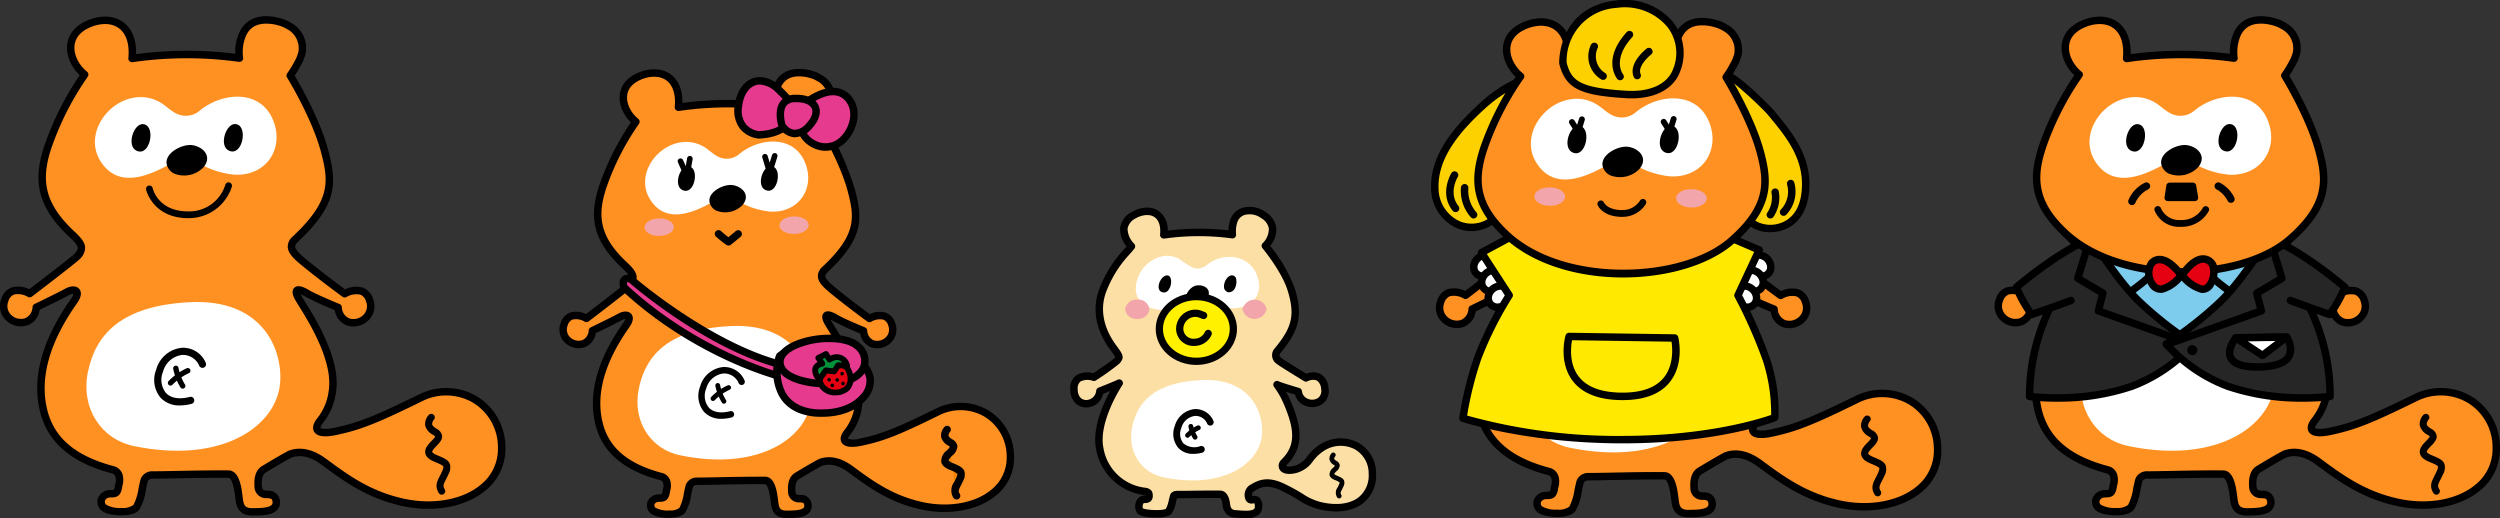 <svg xmlns="http://www.w3.org/2000/svg" xmlns:xlink="http://www.w3.org/1999/xlink" width="459.264" height="95.194" viewBox="0 0 459.264 95.194"><rect x="0" y="0" width="459.264" height="95.194" fill="#333333" stroke="none"/><defs><style>.a{fill:none;}.b{clip-path:url(#a);}.c{fill:#ff9123;}.d,.e{fill:#fff;}.e,.f,.i,.m,.r,.s{fill-rule:evenodd;}.g{clip-path:url(#b);}.h{fill:#ef8304;}.i{fill:#f2a6ab;}.j,.m{fill:#e63a8e;}.k{fill:#e50012;}.l{fill:#00913a;}.n{clip-path:url(#c);}.o{fill:#fcdfa4;}.p{fill:#fff100;}.q{clip-path:url(#d);}.r{fill:#ffe900;}.s{fill:#fdd100;}.t{fill:#7ecced;}.u{fill:#262626;}</style><clipPath id="a"><rect class="a" width="92.849" height="91.738"/></clipPath><clipPath id="b"><rect class="a" width="83.515" height="82.517"/></clipPath><clipPath id="c"><rect class="a" width="56.187" height="57.212"/></clipPath><clipPath id="d"><rect class="a" width="93.741" height="95.027"/></clipPath></defs><g transform="translate(-432 -2325.626)"><g transform="translate(432 2328.606)"><g class="b" transform="translate(0 0)"><path class="c" d="M14.286,44.468c-.677.679-8.6,6.727-8.6,6.727s-3.462-2.032-4.568,1.212c-1.4,4.1,5.211,6.161,5.78,1.3,0,0,4.9-2.38,5.5-2.74,1.517-.912,2.8-.337,1.454,1.565-3.868,5.47-7.4,12.819-5.6,20.145,1.51,6.129,6.464,9.248,12.9,10.923a1.587,1.587,0,0,1,1,1.229,4.173,4.173,0,0,1-.142,1.8c-.207,1.53-.858,1.265-1.565,1.328-1.544.137-2.031,1.4-1.285,2.394s5.2,1.336,6.152.065c.757-1.015,1.019-3.549,1.457-5.04a1.63,1.63,0,0,1,1.489-.873c1.839.03,8.8-.21,13.963-.161,1.474.014,1.767,3.127,1.913,4.194s.139,2.765,2.487,2.744c1.9-.016,4.776,0,4.331-2.136-.428-2.058-3.1.042-3.277-2.621-.092-1.377.157-2.528,1.071-3.082,1.764-1.067,3.877-2.307,4.794-2.77,2.129-.761,4.228-.055,6.23,1.424,4.206,3.109,8.254,6.033,14.392,7.407,9.321,2.085,18.438-2.074,18.241-10.1a10.179,10.179,0,0,0-14.922-9.052C69.106,74.46,66.2,75.586,61.9,76.5c-3.045.644-4.257-.077-2.937-1.869a10.741,10.741,0,0,0,2.314-5.339c1.068-6.319-4.741-14.8-6.089-17.058-1.167-1.956-.239-2.1,1.443-1.1,1.539.917,5.723,2.61,5.723,2.61.57,4.856,7.179,2.8,5.78-1.306-1.106-3.244-4.568-1.212-4.568-1.212s-3.781-2.732-7.519-5.793c-2.219-1.817-2.928-2.883-1.6-4.2,7.258-6.762,6.913-10.52,5.421-16.187-1.689-6.418-6.32-13.912-6.32-13.912a19.013,19.013,0,0,0,1.5-2.47,4.323,4.323,0,0,0,.406-.908,7.242,7.242,0,0,0,.241-.725,4.6,4.6,0,0,0-2.452-5.058,5.854,5.854,0,0,0-1.092-.522l-.017-.007c-.135-.049-.276-.092-.419-.134a8.789,8.789,0,0,0-1.79-.352c-2.9-.264-4.356.984-5.082,2.494a8.347,8.347,0,0,0-.629,4.5A69.765,69.765,0,0,0,24.493,8c.3-3.115-.618-5.167-2.151-6.205a4.4,4.4,0,0,0-.6-.342,4.6,4.6,0,0,0-.654-.247c-.112-.034-.227-.063-.343-.089A5.59,5.59,0,0,0,19.654.99c-.125,0-.252,0-.379,0a7.936,7.936,0,0,0-2.791.675,7.593,7.593,0,0,0-.842.425,5.885,5.885,0,0,0-1.007.742q-.143.133-.271.272a4.19,4.19,0,0,0-1.117,2.461A4.826,4.826,0,0,0,13.3,6.895a6.14,6.14,0,0,0,.618,1.781c.048.092.1.184.15.274s.118.2.179.293q.113.175.236.344.2.269.416.519c.119.136.241.268.369.394l.016.015c.162.159.331.31.506.451A53.716,53.716,0,0,0,9.059,24.145c-1.989,5.966-1.524,10.606,4.28,16.04,1.984,1.858,2.494,2.729.947,4.282" transform="translate(-0.235 -0.234)"/><path d="M46.338,91.738c-2.724,0-2.971-2.073-3.091-3.073l-.066-.519c-.376-2.906-.918-3.344-1.208-3.347-3.1-.03-6.782.044-9.744.1-1.942.039-3.476.069-4.223.057a1.039,1.039,0,0,0-.821.382c-.135.459-.255,1.036-.382,1.647A10.062,10.062,0,0,1,25.619,90.6c-.71.951-2.388,1.1-3.325,1.1h-.019c-1.134,0-3.211-.244-3.9-1.16a2.135,2.135,0,0,1-.312-2.168,2.388,2.388,0,0,1,2.083-1.32c.125-.01.248-.013.368-.016.447-.008.484-.009.58-.722.018-.135.05-.278.086-.433a2.429,2.429,0,0,0,.066-1.133.97.97,0,0,0-.5-.712C13.135,82.054,8.754,78.318,7.348,72.612c-1.532-6.219.387-13.185,5.7-20.7A2.062,2.062,0,0,0,13.492,51a1.77,1.77,0,0,0-.982.324c-.536.322-4.066,2.046-5.229,2.612a3.465,3.465,0,0,1-2.25,2.855,3.924,3.924,0,0,1-3.966-.97,3.614,3.614,0,0,1-.835-3.869A3.177,3.177,0,0,1,2.11,49.841a4.507,4.507,0,0,1,3.261.317c3.17-2.421,7.739-5.95,8.2-6.407.481-.483.713-.864.708-1.166-.009-.507-.661-1.22-1.637-2.134-6.355-5.951-6.38-11-4.462-16.756a54.894,54.894,0,0,1,6.469-12.855l-.072-.07c-.157-.154-.291-.3-.421-.447-.159-.181-.311-.371-.454-.567q-.134-.184-.258-.375-.1-.16-.2-.322c-.057-.1-.113-.2-.165-.3a6.825,6.825,0,0,1-.685-1.98,5.557,5.557,0,0,1-.061-1.51,5.094,5.094,0,0,1,.135-.754,4.914,4.914,0,0,1,1.161-2.1c.1-.1.2-.208.308-.308a6.5,6.5,0,0,1,1.125-.83,8.135,8.135,0,0,1,.918-.464A8.576,8.576,0,0,1,19.011.077c.142-.006.28-.007.42-.005a6.3,6.3,0,0,1,1.224.142q.2.044.39.1A5.317,5.317,0,0,1,21.8.6a5.035,5.035,0,0,1,.7.395c1.7,1.153,2.575,3.255,2.5,5.973A70.421,70.421,0,0,1,43.227,6.9,8.385,8.385,0,0,1,44,2.9c.708-1.472,2.289-3.179,5.754-2.864a9.473,9.473,0,0,1,1.928.38c.146.042.3.09.45.144a6.638,6.638,0,0,1,1.238.591A5.29,5.29,0,0,1,56.121,6.97a7.872,7.872,0,0,1-.264.795,4.851,4.851,0,0,1-.453,1,19.121,19.121,0,0,1-1.272,2.152c.978,1.635,4.669,8.024,6.165,13.709,1.53,5.813,1.915,9.848-5.617,16.863-.469.465-.456.739-.452.829.031.636,1.094,1.586,2.017,2.341,3.042,2.49,6.146,4.787,7.152,5.524a4.518,4.518,0,0,1,3.271-.322,3.178,3.178,0,0,1,1.878,2.111,3.617,3.617,0,0,1-.835,3.87,3.925,3.925,0,0,1-3.966.97A3.46,3.46,0,0,1,61.5,53.99a57.634,57.634,0,0,1-5.457-2.508,5.462,5.462,0,0,0-.807-.409,5.412,5.412,0,0,0,.3.57c.13.217.3.492.5.816,2,3.216,6.681,10.746,5.673,16.706a11.4,11.4,0,0,1-2.451,5.649c-.428.582-.381.816-.381.818.067.092.715.365,2.638-.042,4.3-.911,7.184-2.048,15.415-6.086a11.129,11.129,0,0,1,10.718.355,10.908,10.908,0,0,1,5.191,9.3,9.758,9.758,0,0,1-3.712,8.017c-3.663,3.008-9.551,4.069-15.363,2.768-6.408-1.433-10.6-4.529-14.65-7.523-2.027-1.5-3.844-1.938-5.553-1.344-.961.489-3.128,1.769-4.71,2.725-.579.35-.828,1.174-.743,2.45.057.833.291.851,1.068.914a2.038,2.038,0,0,1,2.2,1.614,2.087,2.087,0,0,1-.366,1.811c-.9,1.118-2.91,1.134-4.523,1.148h-.153m-5.872-8.314c.518,0,1.026,0,1.52.007,1.967.019,2.362,3.072,2.552,4.54l.069.532c.144,1.2.3,1.873,1.767,1.866h.106c1.112-.009,2.973-.025,3.468-.638a.739.739,0,0,0,.092-.673c-.084-.406-.192-.465-.966-.528a2.128,2.128,0,0,1-2.324-2.187c-.123-1.828.349-3.077,1.4-3.713,1.7-1.03,3.866-2.3,4.839-2.8a.6.6,0,0,1,.078-.034c2.153-.769,4.463-.259,6.867,1.518,3.937,2.91,8.009,5.919,14.135,7.288,5.411,1.212,10.85.257,14.195-2.49a8.433,8.433,0,0,0,3.212-6.927,9.563,9.563,0,0,0-4.532-8.157,9.765,9.765,0,0,0-9.4-.3c-8.355,4.1-11.3,5.257-15.734,6.2-2.2.465-3.532.282-4.074-.56-.279-.433-.429-1.2.444-2.385a10.046,10.046,0,0,0,2.19-5.048c.921-5.449-3.57-12.672-5.487-15.755-.208-.334-.384-.616-.516-.839-.282-.472-1.029-1.727-.317-2.438.676-.678,1.864-.1,2.7.4,1.477.88,5.589,2.546,5.63,2.563a.683.683,0,0,1,.423.555,2.288,2.288,0,0,0,1.4,2.1,2.572,2.572,0,0,0,2.55-.65,2.254,2.254,0,0,0,.5-2.456,1.866,1.866,0,0,0-1.057-1.268,3.483,3.483,0,0,0-2.518.427.687.687,0,0,1-.746-.036c-.038-.027-3.841-2.779-7.552-5.818-1.516-1.241-2.465-2.232-2.517-3.336a2.462,2.462,0,0,1,.871-1.88c7.129-6.642,6.636-10.227,5.242-15.527-1.643-6.242-6.195-13.651-6.241-13.726a.685.685,0,0,1,.031-.765A18.463,18.463,0,0,0,54.2,8.119a3.851,3.851,0,0,0,.365-.8c.1-.268.177-.488.235-.7a3.955,3.955,0,0,0-2.14-4.291,5.222,5.222,0,0,0-.979-.468c-.136-.05-.261-.089-.39-.126A8.039,8.039,0,0,0,49.629,1.4c-2.185-.2-3.625.491-4.4,2.109a7.653,7.653,0,0,0-.57,4.091.684.684,0,0,1-.785.783,69.43,69.43,0,0,0-19.5.056.685.685,0,0,1-.794-.74c.249-2.616-.409-4.6-1.854-5.574a3.69,3.69,0,0,0-.509-.288,3.993,3.993,0,0,0-.558-.212q-.144-.042-.295-.076a4.95,4.95,0,0,0-.956-.11c-.11,0-.223,0-.337,0a7.228,7.228,0,0,0-2.55.62,6.863,6.863,0,0,0-.766.386,5.162,5.162,0,0,0-.889.655c-.081.076-.159.153-.232.233a3.549,3.549,0,0,0-.843,1.52,3.7,3.7,0,0,0-.1.547,4.2,4.2,0,0,0,.047,1.137,5.491,5.491,0,0,0,.551,1.583c.044.084.089.166.136.247s.106.179.163.267c.068.1.139.209.214.311q.178.244.378.471c.108.124.219.244.334.358.161.156.314.293.472.421a.685.685,0,0,1,.126.932,53.156,53.156,0,0,0-6.639,13c-1.8,5.4-1.744,9.853,4.1,15.325,1.329,1.244,2.053,2.108,2.07,3.109a2.993,2.993,0,0,1-1.106,2.155c-.69.692-7.859,6.167-8.674,6.789a.685.685,0,0,1-.762.046,3.49,3.49,0,0,0-2.517-.427,1.866,1.866,0,0,0-1.057,1.269,2.253,2.253,0,0,0,.5,2.456,2.567,2.567,0,0,0,2.549.649,2.286,2.286,0,0,0,1.4-2.1.684.684,0,0,1,.381-.536c1.959-.951,5.026-2.458,5.446-2.711,1.093-.658,2.161-.694,2.719-.093.321.346.7,1.148-.353,2.64-5.078,7.181-6.926,13.77-5.494,19.586,1.293,5.245,5.236,8.558,12.408,10.424a2.256,2.256,0,0,1,1.495,1.746,3.711,3.711,0,0,1-.07,1.732c-.025.11-.05.212-.063.308-.234,1.732-1.11,1.892-1.912,1.907-.089,0-.179,0-.271.01a1.083,1.083,0,0,0-.953.512.783.783,0,0,0,.154.788,4.928,4.928,0,0,0,2.8.617h.022a3.258,3.258,0,0,0,2.231-.549,9.8,9.8,0,0,0,.941-3.069c.133-.639.258-1.242.408-1.755a2.263,2.263,0,0,1,2.158-1.365c.719.013,2.244-.019,4.174-.057,2.5-.049,5.514-.109,8.264-.109" transform="translate(0 0)"/><path class="d" d="M29.948,96.936c-5.868-1.225-9.742-6.917-8.35-13.625s5.915-12.157,18.788-12.787S57.338,78.706,56.913,85.2c-.522,7.966-10.508,15.174-26.965,11.739" transform="translate(-5.44 -17.993)"/><path d="M42.791,92.374a4.683,4.683,0,0,1-3.548-1.39,5.116,5.116,0,0,1-.834-5.186,5.449,5.449,0,0,1,4.68-4.01,4.508,4.508,0,0,1,4.412,2.73.658.658,0,1,1-1.185.572A3.24,3.24,0,0,0,43.175,83.1a4.167,4.167,0,0,0-3.517,3.111,3.837,3.837,0,0,0,.547,3.874c.9.961,2.446,1.22,4.36.729a.658.658,0,1,1,.326,1.274,8.463,8.463,0,0,1-2.1.284" transform="translate(-9.718 -20.874)"/><path d="M41.9,90a.493.493,0,0,1-.367-.823A11.043,11.043,0,0,1,44.91,86.8a.493.493,0,0,1,.393.9,10.188,10.188,0,0,0-3.033,2.129A.491.491,0,0,1,41.9,90" transform="translate(-10.57 -22.146)"/><path d="M44.469,90.419a.492.492,0,0,1-.388-.188,10.666,10.666,0,0,1-1.357-3.439.493.493,0,1,1,.964-.208,9.559,9.559,0,0,0,1.168,3.036.493.493,0,0,1-.387.8" transform="translate(-10.903 -22.001)"/><path d="M107.921,112.931a.646.646,0,0,1-.555-.314c-.754-1.257-.339-2.073.187-3.1.129-.253.273-.535.42-.863.271-.6.261-.821.231-.9-.094-.238-.853-.555-1.656-.889-.627-.261-1.481-.706-1.646-1.542-.171-.863.487-1.608,1.117-2.238.586-.587.67-.791.677-.853a1.7,1.7,0,0,0-.4-.307,2.712,2.712,0,0,1-1.414-1.679,2.407,2.407,0,0,1,.594-1.907.646.646,0,0,1,1.034.775,1.366,1.366,0,0,0-.359.891c.045.238.315.506.822.819a1.835,1.835,0,0,1,1.006,1.265c.083.71-.472,1.332-1.049,1.908-.708.709-.782.977-.763,1.074.005.026.074.267.876.6,1.288.537,2.065.862,2.36,1.607a2.486,2.486,0,0,1-.255,1.9c-.157.349-.31.649-.447.919-.5.979-.6,1.233-.23,1.853a.646.646,0,0,1-.222.886.639.639,0,0,1-.331.092" transform="translate(-26.764 -25.035)"/><path class="e" d="M31.021,19.971a7.036,7.036,0,0,1,4.268.859c1.24.686,2.222,1.872,3.584,2.324a3.918,3.918,0,0,0,3.783-.724C46.881,18.887,54.592,18.283,56.5,25.2c1.282,4.65-1.837,9.228-7.41,8.981a15.969,15.969,0,0,1-5.212-1.4c-1.616-.657-2.669-2.864-5.539-1.2-4.1,2.384-10.365,5.674-13.881.139-3.092-4.867,1.173-11.165,6.563-11.748" transform="translate(-5.977 -5.067)"/><path class="f" d="M34.341,26.622c2.566-.168,1.735,5.4-.526,5.02-2.448-.41-1.209-4.816.526-5.02" transform="translate(-8.281 -6.794)"/><path class="f" d="M57.12,26.6c2.566-.168,1.735,5.4-.526,5.02-2.448-.41-1.209-4.816.526-5.02" transform="translate(-14.096 -6.788)"/><path d="M42.462,37.009a4.932,4.932,0,0,0,5.4-1.146c1.65-1.96.019-3.732-1.99-4.06s-5.8,1.73-4.543,4.1a2.6,2.6,0,0,0,1.129,1.108" transform="translate(-10.486 -8.109)"/><path d="M43.792,47.559c-6.534,0-7.746-5.186-7.758-5.238a.621.621,0,0,1,1.213-.268c.043.188,1.037,4.327,6.658,4.264a6.947,6.947,0,0,0,6.68-4.883.621.621,0,0,1,1.2.334,8.307,8.307,0,0,1-7.863,5.79h-.126" transform="translate(-9.194 -10.46)"/></g></g><g transform="translate(534.775 2338.287)"><g class="g" transform="translate(0 0)"><path class="c" d="M12.922,40.024c-.608.61-7.727,6.041-7.727,6.041s-3.109-1.825-4.1,1.088c-1.256,3.684,4.679,5.532,5.19,1.172,0,0,4.4-2.138,4.938-2.461,1.361-.818,2.514-.3,1.306,1.406C9.054,52.183,5.879,58.781,7.5,65.36c1.356,5.5,5.805,8.3,11.584,9.808a1.429,1.429,0,0,1,.9,1.1,3.769,3.769,0,0,1-.128,1.618c-.186,1.373-.771,1.136-1.405,1.193-1.386.123-1.824,1.261-1.154,2.149s4.673,1.2,5.525.057c.68-.911.915-3.187,1.309-4.526a1.466,1.466,0,0,1,1.337-.784c1.652.027,7.9-.188,12.539-.144,1.323.013,1.586,2.808,1.717,3.766s.124,2.482,2.233,2.464c1.708-.015,4.288,0,3.889-1.918-.384-1.848-2.781.038-2.942-2.354-.083-1.237.142-2.271.962-2.767,1.584-.958,3.482-2.072,4.3-2.487,1.912-.684,3.8-.05,5.594,1.279,3.777,2.791,7.412,5.417,12.924,6.651,8.369,1.872,16.557-1.863,16.38-9.071a9.141,9.141,0,0,0-13.4-8.128c-7.514,3.686-10.124,4.7-13.985,5.514-2.735.579-3.823-.069-2.637-1.679a9.649,9.649,0,0,0,2.078-4.795c.958-5.674-4.258-13.287-5.468-15.318-1.048-1.757-.215-1.886,1.3-.987,1.382.823,5.139,2.343,5.139,2.343.511,4.36,6.446,2.511,5.19-1.172-.993-2.913-4.1-1.088-4.1-1.088s-3.4-2.454-6.752-5.2c-1.992-1.632-2.63-2.589-1.434-3.772,6.518-6.071,6.207-9.446,4.868-14.536-1.516-5.762-5.675-12.492-5.675-12.492a17.018,17.018,0,0,0,1.345-2.218,3.824,3.824,0,0,0,.364-.815,6.214,6.214,0,0,0,.217-.65,4.133,4.133,0,0,0-2.2-4.542,5.306,5.306,0,0,0-.98-.469l-.016-.006c-.121-.043-.247-.083-.376-.12A7.882,7.882,0,0,0,44.925.95c-2.6-.237-3.911.883-4.564,2.239A7.5,7.5,0,0,0,39.8,7.226a62.636,62.636,0,0,0-17.709.051c.266-2.8-.556-4.64-1.932-5.572a3.87,3.87,0,0,0-.541-.307,4.178,4.178,0,0,0-.587-.223c-.1-.03-.2-.057-.309-.08a5.046,5.046,0,0,0-.977-.112c-.112,0-.226,0-.341,0a7.105,7.105,0,0,0-2.506.606,6.764,6.764,0,0,0-.757.382,5.253,5.253,0,0,0-.9.666q-.128.12-.243.244a3.792,3.792,0,0,0-.9,1.627,3.9,3.9,0,0,0-.1.584,4.372,4.372,0,0,0,.048,1.189,5.526,5.526,0,0,0,.555,1.6c.043.083.089.165.136.247s.105.177.161.264q.1.156.212.308.177.241.374.466c.106.122.216.241.331.354l.015.013c.145.142.3.278.454.405A48.241,48.241,0,0,0,8.229,21.775c-1.786,5.358-1.368,9.524,3.843,14.4,1.782,1.668,2.24,2.451.851,3.845" transform="translate(-0.235 -0.234)"/><path d="M41.679,82.516c-2.507,0-2.734-1.9-2.843-2.82l-.059-.463c-.343-2.654-.825-2.945-1.017-2.947-2.781-.027-6.092.039-8.753.092-1.743.035-3.124.061-3.789.051a.98.98,0,0,0-.672.3c-.118.405-.226.922-.34,1.469a9.088,9.088,0,0,1-1.075,3.269c-.655.878-2.187,1.013-3.042,1.015h-.022c-1.273,0-2.96-.28-3.556-1.07a1.989,1.989,0,0,1-.289-2.018,2.213,2.213,0,0,1,1.929-1.226c.114-.01.226-.013.335-.014a1.481,1.481,0,0,0,.3-.023,1.373,1.373,0,0,0,.153-.565c.016-.122.045-.254.078-.4a2.076,2.076,0,0,0,.058-.985.8.8,0,0,0-.4-.587C11.82,73.811,7.871,70.44,6.6,65.289c-1.382-5.6.346-11.879,5.134-18.648a2.172,2.172,0,0,0,.367-.707,1.815,1.815,0,0,0-.762.283c-.479.288-3.6,1.81-4.671,2.333a3.241,3.241,0,0,1-2.057,2.582,3.6,3.6,0,0,1-3.634-.887A3.317,3.317,0,0,1,.211,46.7a2.922,2.922,0,0,1,1.73-1.939,4.087,4.087,0,0,1,2.943.27c2.843-2.172,6.913-5.316,7.319-5.723s.619-.745.615-1c-.008-.43-.585-1.058-1.448-1.866-5.734-5.369-5.756-9.927-4.025-15.12A49.4,49.4,0,0,1,13.128,9.812l-.022-.022c-.142-.139-.263-.27-.381-.4q-.217-.247-.413-.515c-.081-.112-.159-.226-.234-.342q-.093-.143-.178-.29c-.053-.09-.1-.182-.151-.276a6.183,6.183,0,0,1-.622-1.795,5.077,5.077,0,0,1-.055-1.376A4.7,4.7,0,0,1,11.2,4.1a4.486,4.486,0,0,1,1.058-1.918c.088-.1.182-.19.282-.282a5.913,5.913,0,0,1,1.021-.754A7.549,7.549,0,0,1,14.389.73a7.786,7.786,0,0,1,2.75-.662c.13-.005.255-.006.382,0a5.705,5.705,0,0,1,1.112.129c.121.026.238.057.355.091a5.038,5.038,0,0,1,.684.259,4.638,4.638,0,0,1,.635.36c1.531,1.037,2.326,2.915,2.279,5.341a63.58,63.58,0,0,1,16.229-.059,7.557,7.557,0,0,1,.7-3.543C40.162,1.3,41.6-.251,44.753.033A8.454,8.454,0,0,1,46.5.377c.133.037.272.081.407.13a6.132,6.132,0,0,1,1.124.536,4.821,4.821,0,0,1,2.5,5.3,7.285,7.285,0,0,1-.24.72,4.436,4.436,0,0,1-.411.912,17.01,17.01,0,0,1-1.121,1.9,54.893,54.893,0,0,1,5.522,12.291c1.379,5.245,1.727,8.886-5.064,15.211-.4.394-.387.617-.384.69.026.543.967,1.382,1.786,2.051,2.7,2.209,5.451,4.249,6.385,4.934a4.1,4.1,0,0,1,2.953-.273,2.919,2.919,0,0,1,1.729,1.939,3.316,3.316,0,0,1-.766,3.547,3.6,3.6,0,0,1-3.634.887A3.235,3.235,0,0,1,55.236,48.6a51.264,51.264,0,0,1-4.875-2.243,5.885,5.885,0,0,0-.547-.291c.048.1.11.209.188.34.116.194.269.44.45.731,1.8,2.894,6.015,9.672,5.106,15.051a10.31,10.31,0,0,1-2.216,5.1c-.347.472-.328.675-.328.677A4.016,4.016,0,0,0,55.3,67.88c3.856-.816,6.441-1.837,13.826-5.459a10.061,10.061,0,0,1,9.69.322,9.864,9.864,0,0,1,4.695,8.4A8.828,8.828,0,0,1,80.153,78.4c-3.305,2.715-8.614,3.672-13.854,2.5-5.768-1.291-9.537-4.075-13.181-6.768-1.8-1.331-3.41-1.722-4.918-1.2-.867.442-2.806,1.587-4.22,2.442-.5.3-.708,1.019-.633,2.136.046.687.192.7.9.756a1.889,1.889,0,0,1,2.035,1.5,1.941,1.941,0,0,1-.343,1.685c-.83,1.03-2.653,1.044-4.115,1.056h-.139m-5.272-7.605c.465,0,.923,0,1.367.006,1.828.017,2.187,2.8,2.36,4.141l.061.476c.128,1.068.279,1.616,1.517,1.614h.1c.986-.008,2.637-.022,3.061-.547.04-.049.145-.18.069-.547-.066-.314-.12-.363-.805-.419a1.971,1.971,0,0,1-2.151-2.029c-.112-1.669.322-2.813,1.291-3.4,1.456-.881,3.47-2.068,4.351-2.513a.593.593,0,0,1,.077-.034c1.956-.7,4.051-.238,6.231,1.373,3.53,2.608,7.18,5.306,12.666,6.533,4.841,1.082,9.7.232,12.687-2.222a7.5,7.5,0,0,0,2.859-6.164,8.52,8.52,0,0,0-4.036-7.268,8.7,8.7,0,0,0-8.378-.263c-7.509,3.684-10.153,4.725-14.144,5.568-2.008.425-3.227.25-3.732-.532-.262-.408-.406-1.125.4-2.221a8.963,8.963,0,0,0,1.954-4.5c.823-4.868-3.348-11.575-4.918-14.1-.187-.3-.344-.554-.463-.754-.261-.437-.953-1.6-.275-2.274.643-.645,1.74-.109,2.508.349,1.322.786,5.009,2.281,5.046,2.3a.682.682,0,0,1,.423.555,1.987,1.987,0,0,0,1.21,1.828,2.235,2.235,0,0,0,2.217-.567,1.956,1.956,0,0,0,.435-2.134,1.609,1.609,0,0,0-.91-1.1,3.08,3.08,0,0,0-2.2.378.685.685,0,0,1-.748-.035c-.034-.025-3.45-2.5-6.784-5.228-1.376-1.126-2.238-2.029-2.286-3.046a2.271,2.271,0,0,1,.8-1.741c6.374-5.938,5.933-9.14,4.688-13.875-1.472-5.595-5.555-12.24-5.6-12.306a.685.685,0,0,1,.031-.765A16.53,16.53,0,0,0,48.678,7.33,3.41,3.41,0,0,0,49,6.618a6.315,6.315,0,0,0,.21-.627,3.482,3.482,0,0,0-1.889-3.775,4.655,4.655,0,0,0-.868-.415c-.12-.045-.232-.079-.346-.112A7.146,7.146,0,0,0,44.63,1.4c-1.932-.175-3.2.431-3.885,1.854a6.863,6.863,0,0,0-.5,3.634.685.685,0,0,1-.785.782,61.51,61.51,0,0,0-17.49.05.685.685,0,0,1-.792-.74c.221-2.322-.359-4.077-1.633-4.94a3.312,3.312,0,0,0-.448-.254A3.514,3.514,0,0,0,18.6,1.6c-.085-.025-.173-.048-.262-.067a4.277,4.277,0,0,0-.843-.1c-.1,0-.2,0-.3,0a6.405,6.405,0,0,0-2.264.551,6.163,6.163,0,0,0-.68.343,4.546,4.546,0,0,0-.785.578c-.073.068-.142.136-.206.206a3.095,3.095,0,0,0-.826,1.817,3.706,3.706,0,0,0,.041,1,4.871,4.871,0,0,0,.488,1.4c.039.074.079.147.121.218s.1.159.145.237q.09.142.19.277.156.216.334.417c.1.109.194.217.3.318.144.139.279.261.419.374a.684.684,0,0,1,.126.932A47.587,47.587,0,0,0,8.644,21.757c-1.609,4.827-1.558,8.8,3.661,13.688,1.019.953,1.863,1.825,1.88,2.842a2.752,2.752,0,0,1-1.013,1.986c-.623.625-7.065,5.543-7.8,6.1a.683.683,0,0,1-.761.046,3.055,3.055,0,0,0-2.2-.377,1.606,1.606,0,0,0-.906,1.1,1.956,1.956,0,0,0,.436,2.134,2.233,2.233,0,0,0,2.217.567,1.987,1.987,0,0,0,1.209-1.828.686.686,0,0,1,.381-.536c1.758-.854,4.51-2.207,4.885-2.432,1.011-.608,2-.637,2.528-.071.3.325.665,1.078-.311,2.458C8.3,53.861,6.648,59.76,7.931,64.962c1.153,4.682,4.677,7.64,11.09,9.309a2.1,2.1,0,0,1,1.393,1.621,3.379,3.379,0,0,1-.063,1.583c-.022.1-.044.187-.055.272-.208,1.534-.981,1.758-1.784,1.773-.078,0-.158,0-.24.01a.91.91,0,0,0-.8.418.638.638,0,0,0,.13.638,4.755,4.755,0,0,0,2.659.523,2.7,2.7,0,0,0,1.771-.462,8.971,8.971,0,0,0,.832-2.728c.12-.575.232-1.119.369-1.581a2.149,2.149,0,0,1,2-1.276c.646.01,2.012-.016,3.741-.051,2.246-.045,4.956-.1,7.427-.1" transform="translate(0 0)"/><path class="d" d="M26.987,87.139c-5.269-1.1-8.748-6.211-7.5-12.235S24.8,63.987,36.359,63.422,51.582,70.769,51.2,76.6c-.468,7.153-9.435,13.625-24.213,10.54" transform="translate(-4.909 -16.181)"/><path d="M38.519,83.042a4.2,4.2,0,0,1-3.186-1.248,4.6,4.6,0,0,1-.749-4.656,4.893,4.893,0,0,1,4.2-3.6,4.035,4.035,0,0,1,3.961,2.452.59.59,0,1,1-1.063.513,2.916,2.916,0,0,0-2.821-1.787,3.741,3.741,0,0,0-3.158,2.794,3.441,3.441,0,0,0,.491,3.478c.807.864,2.2,1.1,3.916.655a.591.591,0,0,1,.293,1.145,7.631,7.631,0,0,1-1.886.255" transform="translate(-8.75 -18.768)"/><path d="M37.722,80.91a.443.443,0,0,1-.33-.739,9.875,9.875,0,0,1,3.03-2.132.443.443,0,0,1,.354.812,9.153,9.153,0,0,0-2.724,1.912.44.44,0,0,1-.33.147" transform="translate(-9.516 -19.91)"/><path d="M40.026,81.286a.441.441,0,0,1-.348-.169,9.556,9.556,0,0,1-1.219-3.088.443.443,0,1,1,.866-.187,8.612,8.612,0,0,0,1.049,2.727.443.443,0,0,1-.348.717" transform="translate(-9.814 -19.78)"/><path class="h" d="M95.472,88.946c-.865,1.153-.36,1.8.576,2.377s.792,1.008-.144,1.945-1.44,1.729.288,2.449,2.233.937,1.585,2.377-1.224,1.945-.576,3.026" transform="translate(-24.256 -22.704)"/><path d="M96.967,101.57a.684.684,0,0,1-.588-.332,2.57,2.57,0,0,1,.165-2.89c.115-.226.243-.477.375-.769.254-.565.212-.71.206-.724a4.563,4.563,0,0,0-1.43-.74c-.585-.244-1.382-.661-1.54-1.461a2.5,2.5,0,0,1,1.031-2.1,3.11,3.11,0,0,0,.56-.662,1.537,1.537,0,0,0-.29-.216A2.529,2.529,0,0,1,94.138,90.1a2.259,2.259,0,0,1,.552-1.794.685.685,0,0,1,1.1.821,1.09,1.09,0,0,0-.3.717c.034.182.267.405.69.667a1.769,1.769,0,0,1,.952,1.212,2.384,2.384,0,0,1-.97,1.8c-.641.641-.66.839-.658.871,0,0,.072.191.725.463,1.141.475,1.895.789,2.176,1.5a2.322,2.322,0,0,1-.231,1.79c-.141.314-.279.585-.4.828-.444.872-.518,1.052-.211,1.564a.684.684,0,0,1-.586,1.037" transform="translate(-24.021 -22.469)"/><path class="e" d="M27.95,18.027a6.316,6.316,0,0,1,3.832.772c1.113.616,2,1.68,3.219,2.086a3.519,3.519,0,0,0,3.4-.65c3.793-3.181,10.718-3.722,12.431,2.489,1.151,4.176-1.649,8.287-6.654,8.065a14.353,14.353,0,0,1-4.68-1.261c-1.451-.59-2.4-2.572-4.973-1.076-3.686,2.141-9.307,5.1-12.466.126-2.776-4.371,1.053-10.026,5.893-10.55" transform="translate(-5.391 -4.574)"/><path class="f" d="M30.932,24c2.3-.151,1.558,4.85-.472,4.508-2.2-.369-1.086-4.325.472-4.508" transform="translate(-7.46 -6.125)"/><path class="f" d="M51.387,23.977c2.3-.151,1.558,4.85-.472,4.508-2.2-.369-1.086-4.325.472-4.508" transform="translate(-12.682 -6.119)"/><path d="M38.223,33.327A4.427,4.427,0,0,0,43.076,32.3c1.481-1.761.018-3.351-1.786-3.646s-5.211,1.554-4.08,3.68a2.336,2.336,0,0,0,1.014.995" transform="translate(-9.441 -7.306)"/><path d="M40.835,42.6a.683.683,0,0,1-.379-.115,20.26,20.26,0,0,1-1.913-1.527.684.684,0,1,1,.916-1.017c.009.007.695.626,1.355,1.119.774-.619,1.362-1.124,1.369-1.13a.685.685,0,0,1,.893,1.038c-.034.028-.83.712-1.819,1.486a.683.683,0,0,1-.422.145" transform="translate(-9.78 -10.15)"/><path class="i" d="M26.367,38.441c.013.89-1.178,1.628-2.659,1.65S21.015,39.409,21,38.521s1.177-1.63,2.659-1.651,2.693.684,2.706,1.571" transform="translate(-5.361 -9.411)"/><path class="i" d="M59.635,37.958c.013.888-1.177,1.627-2.659,1.647s-2.692-.681-2.708-1.568,1.18-1.627,2.66-1.65,2.694.681,2.707,1.571" transform="translate(-13.852 -9.288)"/><path d="M30.848,25.607a.513.513,0,0,1-.47-.306L29.2,22.623a.514.514,0,0,1,.94-.415l.5,1.128.253-1.452a.513.513,0,1,1,1.011.177l-.544,3.12a.514.514,0,0,1-.443.422.447.447,0,0,1-.063,0" transform="translate(-7.441 -5.478)"/><path d="M51.37,24.809h0a.513.513,0,0,1-.489-.366l-.851-2.856a.513.513,0,1,1,.984-.293l.369,1.239.428-1.379a.513.513,0,1,1,.98.3l-.929,2.991a.513.513,0,0,1-.49.361" transform="translate(-12.764 -5.307)"/><path class="j" d="M17.492,52.118S32.915,65.438,47.03,68.042c.872.153.4,2-.975,1.953s-16.641-4.275-29.8-16.323c-1.137-.953-.305-2.879,1.239-1.554" transform="translate(-4.014 -13.188)"/><path d="M45.867,70.446H45.8c-1.23-.037-16.7-4.107-30.243-16.5a2.055,2.055,0,0,1-.72-1.918,1.509,1.509,0,0,1,.958-1.192,1.893,1.893,0,0,1,1.91.533h0c.153.132,15.448,13.23,29.215,15.769a1.262,1.262,0,0,1,.992,1.464,2.069,2.069,0,0,1-2.044,1.848M16.28,52.117a.143.143,0,0,0-.028,0,.217.217,0,0,0-.069.145.7.7,0,0,0,.276.647C29.579,64.924,44.815,69.045,45.842,69.077a.7.7,0,0,0,.561-.267.734.734,0,0,0,.147-.352C32.453,65.8,17.459,52.962,16.81,52.4a.963.963,0,0,0-.53-.285m30.4,16.364h0" transform="translate(-3.779 -12.954)"/><path class="j" d="M54.108,70.063c-.692,1.384-1.82,9.563,6.515,10.389,7.806.52,10.653-4.087,10.117-6.51s-4.029-6.206-7.676-6.29c-3.61-.084-8.613,1.732-8.956,2.411" transform="translate(-13.69 -17.268)"/><path d="M61.595,80.943c-.4,0-.816-.013-1.25-.042-3.138-.311-5.347-1.609-6.59-3.861a9.609,9.609,0,0,1-.492-7.517v0c.57-1.131,5.991-2.875,9.583-2.787,3.967.092,7.728,4.141,8.328,6.826a5.054,5.054,0,0,1-1.352,4.229c-1.048,1.219-3.462,3.155-8.228,3.155m-7.13-10.76a8.406,8.406,0,0,0,.489,6.2c1.013,1.834,2.864,2.9,5.5,3.158,4.979.331,7.358-1.512,8.327-2.641a3.707,3.707,0,0,0,1.054-3.04c-.494-2.21-3.733-5.678-7.024-5.755s-7.738,1.524-8.35,2.082m-.024.023h0" transform="translate(-13.457 -17.033)"/><path class="j" d="M63.563,74.8c-2.786.121-8.782-.664-9.157-3.727-.518-4.214,11.062-6.142,14.239-3.188,2.988,2.776.987,6.652-5.082,6.916" transform="translate(-13.883 -16.966)"/><path d="M62.8,75.267c-2.779,0-8.869-.741-9.31-4.339-.183-1.5.793-2.87,2.75-3.868,3.641-1.859,10.187-2.18,12.634.1a4.09,4.09,0,0,1,1.364,4.481c-.777,2.113-3.35,3.466-6.882,3.619-.165.007-.351.011-.556.011m.526-.695h0Zm-.148-7.654a14.589,14.589,0,0,0-6.315,1.361c-1,.508-2.153,1.351-2.015,2.482.3,2.426,5.742,3.246,8.448,3.127,3.488-.152,5.21-1.507,5.658-2.724a2.759,2.759,0,0,0-1.012-3.007c-.891-.829-2.722-1.239-4.764-1.239" transform="translate(-13.649 -16.733)"/><path class="k" d="M64.416,74.417c-.8,1.393.243,4.178,3.5,3.589,1.493-.507,1.589-.972,1.9-1.833.154-1.328-.325-3.177-1.791-3.08a5.384,5.384,0,0,0-3.614,1.323" transform="translate(-16.377 -18.654)"/><path d="M66.893,78.436a3.38,3.38,0,0,1-2.879-1.373,2.979,2.979,0,0,1-.242-3.1,5.659,5.659,0,0,1,4.083-1.592,1.91,1.91,0,0,1,1.508.6,4.026,4.026,0,0,1,.808,3.074.618.618,0,0,1-.028.121L70.1,76.3c-.325.909-.6,1.492-2.185,2.03a.551.551,0,0,1-.077.019,5.282,5.282,0,0,1-.941.088m-2.2-3.92a1.917,1.917,0,0,0,.2,1.933A2.587,2.587,0,0,0,67.6,77.3c1.136-.391,1.233-.66,1.485-1.364l.025-.071a2.939,2.939,0,0,0-.527-2.154.856.856,0,0,0-.706-.271.52.52,0,0,1-.083,0,5.154,5.154,0,0,0-3.111,1.073m-.454-.282h0Z" transform="translate(-16.194 -18.471)"/><path class="l" d="M68.92,72.452l-1.627-.062-.751,1.136-1.525-.185-1.145,1.61a2.109,2.109,0,0,1-.766-1.332s-.4-1.189,1.262-1.512l-.718-1.052,1.4-.72.645,1.014a2.814,2.814,0,0,1,1.049-.422c1.629-.312,2.181,1.527,2.181,1.527" transform="translate(-16.097 -17.953)"/><path d="M63.688,75.3a.536.536,0,0,1-.329-.113,2.628,2.628,0,0,1-.966-1.663,1.636,1.636,0,0,1,.166-1.2,1.762,1.762,0,0,1,.783-.695l-.317-.463a.535.535,0,0,1,.2-.776l1.4-.721a.535.535,0,0,1,.7.188l.377.592a3.565,3.565,0,0,1,.765-.239,2.505,2.505,0,0,1,2.793,1.9.535.535,0,0,1-.533.687l-1.326-.051-.586.886a.531.531,0,0,1-.511.235l-1.208-.147-.961,1.352a.535.535,0,0,1-.358.219.549.549,0,0,1-.077.005m.561-4.233.378.553a.535.535,0,0,1-.339.826,1.17,1.17,0,0,0-.8.414.562.562,0,0,0-.056.414.581.581,0,0,1,.025.128,1.1,1.1,0,0,0,.183.51l.758-1.066a.533.533,0,0,1,.5-.221l1.2.146.569-.86a.531.531,0,0,1,.466-.239l.7.027a1.182,1.182,0,0,0-1.174-.433,2.352,2.352,0,0,0-.835.33.537.537,0,0,1-.764-.146l-.384-.6Z" transform="translate(-15.914 -17.77)"/><path class="f" d="M66.732,76.542a.33.33,0,1,1-.358-.3.329.329,0,0,1,.358.3" transform="translate(-16.865 -19.461)"/><path class="f" d="M68.739,76.585a.33.33,0,1,1-.357-.3.331.331,0,0,1,.357.3" transform="translate(-17.378 -19.472)"/><path class="f" d="M69.937,75.03a.331.331,0,1,1-.359-.3.33.33,0,0,1,.359.3" transform="translate(-17.683 -19.075)"/><path class="f" d="M70.155,77.461a.33.33,0,1,1-.359-.3.33.33,0,0,1,.359.3" transform="translate(-17.739 -19.695)"/><path class="f" d="M67.523,77.918a.33.33,0,1,1-.358-.3.331.331,0,0,1,.358.3" transform="translate(-17.067 -19.812)"/><path class="m" d="M60.385,7.691s5.515-4.521,8.207-.34c2.388,3.707-1.845,10.371-6.655,7.892-4.463-2.3-1.549-7.338-1.552-7.552" transform="translate(-15.175 -1.424)"/><path d="M63.838,16.236a5.315,5.315,0,0,1-2.444-.619c-1.685-.868-4.183-3.083-1.968-8.174.028-.064.051-.115.066-.151a.684.684,0,0,1,.23-.365c.133-.109,3.3-2.677,6.237-2.213a4.249,4.249,0,0,1,2.979,2.032c1.559,2.42.606,5.7-1.082,7.563a5.413,5.413,0,0,1-4.018,1.927M60.729,7.878c-.014.034-.031.071-.048.112-1.368,3.146-.93,5.242,1.339,6.411a3.879,3.879,0,0,0,4.821-1.011c1.347-1.483,2.134-4.055.945-5.9a2.9,2.9,0,0,0-2.038-1.42c-2.034-.32-4.421,1.359-5.02,1.81M60.143,7.5h0Z" transform="translate(-14.946 -1.189)"/><path class="m" d="M47.859,12.865s-4.288-.333-3.739-5.227c.483-4.292,3.858-6.371,7.392-3.087S54.42,9.057,54.42,9.057s-.977,3.614-6.561,3.808" transform="translate(-11.249 -0.75)"/><path d="M47.623,13.314l-.053,0a5.2,5.2,0,0,1-3.331-1.738A5.467,5.467,0,0,1,43.2,7.326c.284-2.519,1.507-4.413,3.27-5.067C48.132,1.644,50,2.2,51.742,3.815,55.167,7,55.026,8.557,54.829,9.055c-.159.509-1.474,4.06-7.182,4.258h-.024m.206-9.927a2.513,2.513,0,0,0-.88.156c-1.27.47-2.161,1.942-2.386,3.936a4.177,4.177,0,0,0,.722,3.212,3.833,3.833,0,0,0,2.361,1.253c4.924-.19,5.842-3.179,5.879-3.307a.479.479,0,0,1,.016-.05c.01-.112.019-1.213-2.732-3.77a4.564,4.564,0,0,0-2.98-1.43m5.746,5.121a.326.326,0,0,0-.019.042.368.368,0,0,1,.019-.042" transform="translate(-11.014 -0.514)"/><path class="m" d="M54.79,12.243S53.245,7.454,57.112,7.3s5.1,2.335,2.753,4.935-4.271,1.282-5.076.009" transform="translate(-13.907 -1.861)"/><path d="M56.946,14.181q-.132,0-.264-.011a3.724,3.724,0,0,1-2.7-1.8.736.736,0,0,1-.073-.155c-.037-.115-.9-2.841.294-4.546A3.191,3.191,0,0,1,56.851,6.38c2.2-.09,3.789.612,4.4,1.922.573,1.222.167,2.737-1.115,4.155a4.4,4.4,0,0,1-3.193,1.723m-1.764-2.466A2.367,2.367,0,0,0,56.8,12.806a2.992,2.992,0,0,0,2.324-1.266c.893-.989,1.218-1.958.89-2.657-.363-.775-1.526-1.2-3.108-1.136a1.884,1.884,0,0,0-1.585.706c-.637.911-.337,2.587-.139,3.261" transform="translate(-13.674 -1.627)"/></g></g><g transform="translate(628.613 2363.609)"><g class="n" transform="translate(0 0)"><path class="o" d="M13.853,53.972c-.956-.048-1.255,1.5-.795,2.112s4.686.848,5.273.062a9.771,9.771,0,0,0,.894-2.717c.1-.329.59-.334.921-.328,1.136.019,4.368-.077,7.559-.047.911.009,1.119,1.224,1.209,1.883a1.681,1.681,0,0,0,1.747,1.722c1.206.046,4.154.574,4.154-1.32,0-2.35-1.567-.588-1.8-1.659-.1-.463-.123-1.306.437-1.654,1.5-.933,2.932-1.665,5.9-.237C42.733,53.412,43.562,54.5,45.9,55.1c5.717,1.46,9.953-.921,9.831-5.882s-5.221-7.223-9.221-4.749c-2.438,1.507-2.476,3.506-5.132,4.069-1.882.4-2.629-.438-1.918-1.307,3.079-3.017,2.625-6.406.57-11.147a15.454,15.454,0,0,0-1.817-3.161c.369.222,3.9,1.269,3.9,1.269.352,3,5.354,2.961,4.877-.559s-3.46-1.954-3.46-1.954-4.572-2.781-5.022-3.166a1.232,1.232,0,0,1-.279-1.732c3.576-4.246,3.983-6.811,2.6-11.327-1.139-3.716-4.757-8.034-4.757-8.034,2-2.33,1.668-4.263-.315-5.612-2.3-1.562-4.743-.94-5.448.959a5.857,5.857,0,0,0-.287,2.6A46.669,46.669,0,0,0,17.414,5.4c.183-1.924-.382-3.193-1.329-3.835a2.734,2.734,0,0,0-.372-.211,2.935,2.935,0,0,0-.4-.153c-.069-.02-.14-.039-.212-.054a3.425,3.425,0,0,0-.673-.077c-.077,0-.156,0-.235,0a4.9,4.9,0,0,0-1.725.417,4.779,4.779,0,0,0-.521.263C7.993,4.062,11.482,7.5,11.482,7.5c-1.131,1.475-3.054,2.92-5.072,7.575C5,18.326,5.239,22.163,8.144,26.124c1.192,1.625,1.261,1.714.646,2.441-.382.452-4.206,2.993-4.206,2.993S.918,30.375.919,33.729c0,3.689,4.4,3.374,4.755.373,0,0,3.184-1.256,3.553-1.479,0,0-4.617,6.887-3.575,12.022a9.548,9.548,0,0,0,8.428,7.9c.317.082.6.209.617.548.021.486.1.926-.844.879" transform="translate(-0.235 -0.235)"/><path d="M32.274,57.211c-.461,0-.917-.036-1.322-.067-.208-.016-.4-.031-.553-.036A2.355,2.355,0,0,1,28,54.795c-.153-1.12-.4-1.29-.538-1.291-1.9-.019-3.774.008-5.282.029-1.01.015-1.819.026-2.281.018a2.479,2.479,0,0,0-.3.007c-.054.2-.1.409-.155.619a5.986,5.986,0,0,1-.8,2.145c-.142.19-.573.769-2.833.775-.693,0-2.945-.054-3.534-.834a2.31,2.31,0,0,1-.074-2.327,1.559,1.559,0,0,1,1.45-.882h0c.053,0,.1,0,.133,0l0-.051-.062-.019a10.3,10.3,0,0,1-8.975-8.439c-.76-3.739,1.241-8.231,2.582-10.7-.472.192-.936.378-1.282.515a3.185,3.185,0,0,1-3.278,2.506C1.391,36.789,0,35.714,0,33.494a2.911,2.911,0,0,1,1.088-2.513,3.992,3.992,0,0,1,3.14-.4c1.726-1.153,3.564-2.435,3.81-2.7a1.693,1.693,0,0,0,.22-.295,13.38,13.38,0,0,0-.888-1.274C3.777,21.414,4.4,17.225,5.548,14.57a22.264,22.264,0,0,1,4.3-6.716c.182-.2.349-.391.5-.572A4.89,4.89,0,0,1,9.166,3.835a3.984,3.984,0,0,1,2.2-2.906A5.845,5.845,0,0,1,13.926.156c.092,0,.183-.005.276,0a4.134,4.134,0,0,1,.807.093c.089.02.174.042.259.067a3.617,3.617,0,0,1,.5.19,3.45,3.45,0,0,1,.465.264A4.212,4.212,0,0,1,17.9,4.382a47.567,47.567,0,0,1,11.169-.047,6.319,6.319,0,0,1,.369-2.045,3.421,3.421,0,0,1,2.218-2.1A4.954,4.954,0,0,1,35.909,1a4.046,4.046,0,0,1,1.93,2.789,4.63,4.63,0,0,1-1.121,3.387,27.965,27.965,0,0,1,4.533,7.835c1.5,4.9.866,7.7-2.729,11.97-.166.238-.107.507.2.77.279.236,2.78,1.788,4.633,2.919a3.246,3.246,0,0,1,2.555.016A3.191,3.191,0,0,1,47.439,33.3a2.959,2.959,0,0,1-1.051,2.884,3.356,3.356,0,0,1-3.3.343,3.034,3.034,0,0,1-1.8-2.04c-.507-.152-1.095-.33-1.65-.506a17.247,17.247,0,0,1,.786,1.587c2.04,4.706,2.7,8.528-.688,11.877a.384.384,0,0,0-.09.171A2.2,2.2,0,0,0,41,47.63a4.1,4.1,0,0,0,2.557-1.8,9.192,9.192,0,0,1,2.357-2.183,6.97,6.97,0,0,1,6.957-.327,6.38,6.38,0,0,1,3.309,5.641,6.457,6.457,0,0,1-2.326,5.451C51.868,56,48.9,56.392,45.5,55.524a12.006,12.006,0,0,1-3.541-1.63,34.345,34.345,0,0,0-3.134-1.723c-2.776-1.335-3.976-.589-5.245.2-.148.092-.2.44-.157.764l.038,0a1.544,1.544,0,0,1,1.274.3,2.124,2.124,0,0,1,.532,1.667,1.881,1.881,0,0,1-.588,1.422,3.51,3.51,0,0,1-2.4.685m-6.146-5.083c.445,0,.9,0,1.349.007,1.545.015,1.8,1.866,1.88,2.474.1.742.292,1.1,1.1,1.131.172.007.378.022.605.04.778.06,2.225.172,2.689-.258a.506.506,0,0,0,.15-.418,1.856,1.856,0,0,0-.074-.626h0c-.062,0-.154.01-.221.016a1.2,1.2,0,0,1-1.486-.9,2.188,2.188,0,0,1,.745-2.382c1.7-1.058,3.366-1.809,6.562-.272a35.64,35.64,0,0,1,3.248,1.785A10.813,10.813,0,0,0,45.838,54.2c2.931.75,5.543.438,7.167-.855A5.143,5.143,0,0,0,54.816,49a5.044,5.044,0,0,0-2.592-4.471,5.6,5.6,0,0,0-5.585.287A7.909,7.909,0,0,0,44.616,46.7a5.445,5.445,0,0,1-3.328,2.266c-1.357.287-2.386.04-2.821-.676a1.471,1.471,0,0,1,.232-1.735.707.707,0,0,1,.05-.055c2.552-2.5,2.662-5.218.422-10.386a14.964,14.964,0,0,0-1.726-3.008.685.685,0,0,1,.89-1.011c.255.131,2.108.715,3.743,1.2a.683.683,0,0,1,.486.576,1.689,1.689,0,0,0,1.057,1.4,1.994,1.994,0,0,0,1.936-.171,1.628,1.628,0,0,0,.525-1.612,1.96,1.96,0,0,0-.795-1.58,2.1,2.1,0,0,0-1.672.142.692.692,0,0,1-.671-.023c-.772-.469-4.642-2.83-5.111-3.231a1.911,1.911,0,0,1-.375-2.671c3.323-3.948,3.853-6.245,2.484-10.708-1.084-3.538-4.593-7.754-4.628-7.8a.684.684,0,0,1,0-.885,3.716,3.716,0,0,0,1.163-2.762A2.75,2.75,0,0,0,35.14,2.135a3.608,3.608,0,0,0-3.071-.643,2.081,2.081,0,0,0-1.351,1.275,5.217,5.217,0,0,0-.252,2.267.685.685,0,0,1-.786.775,45.488,45.488,0,0,0-12.4.036A.686.686,0,0,1,16.5,5.1c.145-1.517-.221-2.654-1.031-3.2a2.093,2.093,0,0,0-.279-.158,2.226,2.226,0,0,0-.308-.117c-.054-.016-.11-.03-.166-.042a2.707,2.707,0,0,0-.538-.061c-.061,0-.126,0-.191,0a4.472,4.472,0,0,0-1.931.588A2.707,2.707,0,0,0,10.526,4a4.038,4.038,0,0,0,1.2,2.781.685.685,0,0,1,.062.9c-.273.357-.588.71-.921,1.083A21.027,21.027,0,0,0,6.8,15.115c-1.446,3.336-.872,6.922,1.657,10.371,1.215,1.657,1.578,2.152.617,3.287a46.846,46.846,0,0,1-4.35,3.121.685.685,0,0,1-.589.081,2.955,2.955,0,0,0-2.247.115,1.645,1.645,0,0,0-.523,1.4c0,1.2.553,1.954,1.48,2.009A1.85,1.85,0,0,0,4.76,33.788a.686.686,0,0,1,.428-.557c1.517-.6,3.223-1.3,3.453-1.43a.692.692,0,0,1,.846.123.682.682,0,0,1,.074.846c-.045.066-4.445,6.712-3.472,11.506a8.8,8.8,0,0,0,7.8,7.352.691.691,0,0,1,.13.021c.9.235,1.11.772,1.128,1.181l0,.075a1.414,1.414,0,0,1-.325,1.155,1.6,1.6,0,0,1-1.241.361c-.019,0-.086-.005-.172.156a1.094,1.094,0,0,0-.063.823c.617.344,3.7.481,4.228.071a5.577,5.577,0,0,0,.536-1.613c.071-.294.142-.585.22-.856.247-.842,1.215-.825,1.589-.82.451.009,1.247,0,2.239-.017,1.158-.016,2.531-.036,3.967-.036" transform="translate(0 0)"/><path class="d" d="M20.85,60.579c-3.964-.827-6.58-4.673-5.64-9.2s3.995-8.212,12.69-8.637,11.45,5.527,11.162,9.911c-.352,5.38-7.1,10.249-18.213,7.929" transform="translate(-3.834 -10.904)"/><path d="M29.114,58.134a3.641,3.641,0,0,1-2.765-1.09,3.978,3.978,0,0,1-.656-4.031,4.228,4.228,0,0,1,3.637-3.106,3.571,3.571,0,0,1,3.445,2.128.628.628,0,0,1-1.132.546,2.31,2.31,0,0,0-2.232-1.421,2.979,2.979,0,0,0-2.525,2.248,2.752,2.752,0,0,0,.382,2.779,3.119,3.119,0,0,0,3.147.51.628.628,0,0,1,.311,1.218,6.5,6.5,0,0,1-1.612.219" transform="translate(-6.491 -12.737)"/><path d="M28.786,56.2a.443.443,0,0,1-.331-.739,6.98,6.98,0,0,1,2.133-1.5.443.443,0,0,1,.354.813,6.137,6.137,0,0,0-1.827,1.281.44.44,0,0,1-.329.147" transform="translate(-7.234 -13.764)"/><path d="M30.371,56.461a.441.441,0,0,1-.348-.169,6.559,6.559,0,0,1-.865-2.181.443.443,0,0,1,.866-.187,5.789,5.789,0,0,0,.695,1.819.443.443,0,0,1-.348.717" transform="translate(-7.44 -13.675)"/><path d="M65.707,69.05a.436.436,0,0,1-.375-.212,1.6,1.6,0,0,1,.1-1.8c.071-.14.15-.3.232-.477.159-.352.13-.436.128-.439a2.932,2.932,0,0,0-.879-.452c-.212-.088-.852-.355-.962-.915a1.556,1.556,0,0,1,.642-1.314,1.861,1.861,0,0,0,.346-.409c-.02-.007-.071-.051-.177-.117a1.578,1.578,0,0,1-.822-.985,1.409,1.409,0,0,1,.346-1.121.435.435,0,1,1,.7.523.678.678,0,0,0-.185.436c.022.109.163.245.423.4a1.107,1.107,0,0,1,.6.76,1.486,1.486,0,0,1-.6,1.125c-.377.376-.4.5-.4.53,0,0,.055.115.442.277.71.3,1.179.491,1.355.935a1.451,1.451,0,0,1-.144,1.119c-.087.2-.174.363-.249.515-.273.535-.318.645-.131.957a.436.436,0,0,1-.15.6.43.43,0,0,1-.223.063m-.9-4.463h0Z" transform="translate(-16.317 -15.477)"/><path class="e" d="M21.342,12.13a4.749,4.749,0,0,1,2.885.581,15.7,15.7,0,0,0,2.423,1.571,2.645,2.645,0,0,0,2.557-.49c2.857-2.394,8.131-2.166,9.421,2.511.868,3.144-1.3,5.6-5.072,5.435a10.776,10.776,0,0,1-3.523-.949c-1.093-.444-1.8-1.936-3.744-.81a30.34,30.34,0,0,1-3.788,1.8c-2.142.859-8-.391-5.89-5.819a6.138,6.138,0,0,1,4.73-3.827" transform="translate(-4.125 -3.088)"/><path d="M29.82,23.086a2.956,2.956,0,0,0,2.813-1.748c.53-1.441-1.023-2.146-2.222-1.921s-2.646,2.2-1.453,3.275a1.564,1.564,0,0,0,.862.394" transform="translate(-7.278 -4.946)"/><path class="f" d="M23.265,16.928c1.417-.153.9,3.385-.625,3.137-1.649-.267-.6-3,.625-3.137" transform="translate(-5.562 -4.32)"/><path class="f" d="M39.247,16.938a.771.771,0,0,1,.911.685,2.684,2.684,0,0,1-.327,1.833,1.274,1.274,0,0,1-1.13.571,1.062,1.062,0,0,1-.765-.763,2.409,2.409,0,0,1,.693-2,1.269,1.269,0,0,1,.618-.33" transform="translate(-9.674 -4.32)"/><path class="i" d="M13.545,24.717A2.034,2.034,0,0,0,15.8,26.449a2.037,2.037,0,0,0,2.195-1.807,2.031,2.031,0,0,0-2.252-1.729,2.037,2.037,0,0,0-2.194,1.8" transform="translate(-3.457 -5.849)"/><path class="i" d="M42.483,24.717a2.282,2.282,0,0,0,4.446-.074,2.282,2.282,0,0,0-4.446.074" transform="translate(-10.844 -5.849)"/><path class="p" d="M35.574,28.1c0,3.283-3.045,5.945-6.8,5.945s-6.8-2.662-6.8-5.945,3.045-5.945,6.8-5.945,6.8,2.662,6.8,5.945" transform="translate(-5.608 -5.657)"/><path d="M28.545,34.485c-4.117,0-7.466-2.965-7.466-6.61s3.349-6.61,7.466-6.61,7.465,2.965,7.465,6.61-3.35,6.61-7.465,6.61m0-11.889c-3.384,0-6.136,2.368-6.136,5.28s2.752,5.28,6.136,5.28,6.134-2.368,6.134-5.28-2.752-5.28-6.134-5.28" transform="translate(-5.38 -5.428)"/><path class="p" d="M32.236,29.982a2.768,2.768,0,0,1-2.6,1.629,2.51,2.51,0,0,1-2.629-2.667,2.879,2.879,0,0,1,3.051-2.667,5.021,5.021,0,0,1,1.34.4" transform="translate(-6.893 -6.707)"/><path d="M29.408,32.048a3.171,3.171,0,0,1-3.295-3.332,3.544,3.544,0,0,1,3.716-3.333,3.868,3.868,0,0,1,1.3.34c.094.036.182.071.257.1a.665.665,0,1,1-.438,1.256c-.088-.031-.191-.071-.3-.114a3.38,3.38,0,0,0-.819-.249,2.222,2.222,0,0,0-2.385,2,1.845,1.845,0,0,0,1.964,2,2.106,2.106,0,0,0,2-1.253.665.665,0,1,1,1.2.579,3.439,3.439,0,0,1-3.2,2" transform="translate(-6.665 -6.479)"/></g></g><g transform="translate(694.896 2325.626)"><g class="q" transform="translate(0 0)"><path class="c" d="M14.535,58.06c1.984,1.858,2.495,2.729.947,4.282-.676.679-8.6,6.728-8.6,6.728S3.416,67.037,2.31,70.282c-1.4,4.1,5.21,6.161,5.779,1.3,0,0,4.9-2.38,5.5-2.74,1.516-.912,2.8-.337,1.454,1.565-3.869,5.47-7.4,12.819-5.6,20.145,1.51,6.128,6.464,9.248,12.9,10.922a1.59,1.59,0,0,1,1,1.229,4.2,4.2,0,0,1-.142,1.8c-.207,1.53-.859,1.265-1.565,1.328-1.543.137-2.031,1.405-1.285,2.394s5.2,1.336,6.152.065c.757-1.015,1.02-3.549,1.457-5.04a1.632,1.632,0,0,1,1.489-.873c1.839.03,8.8-.21,13.963-.16,1.474.013,1.767,3.126,1.913,4.194s.139,2.765,2.487,2.744c1.9-.016,4.775,0,4.331-2.136-.428-2.058-3.1.042-3.277-2.621-.093-1.377.156-2.528,1.071-3.082,1.764-1.067,3.877-2.307,4.794-2.77,2.128-.762,4.227-.056,6.23,1.424,4.206,3.108,8.254,6.033,14.391,7.406,9.32,2.085,18.439-2.074,18.241-10.1A10.179,10.179,0,0,0,78.67,88.23C70.3,92.334,67.4,93.461,63.1,94.37c-3.045.644-4.257-.077-2.937-1.869a10.74,10.74,0,0,0,2.314-5.34c1.068-6.319-4.741-14.8-6.089-17.058-1.166-1.956-.239-2.1,1.443-1.1,1.539.916,5.723,2.609,5.723,2.609.569,4.856,7.178,2.8,5.78-1.306-1.106-3.244-4.568-1.212-4.568-1.212s-3.781-2.732-7.519-5.793c-2.219-1.817-2.928-2.883-1.6-4.2" transform="translate(-0.54 -14.82)"/><path d="M47.534,109.612c-2.723,0-2.971-2.073-3.091-3.072l-.067-.52c-.375-2.905-.918-3.344-1.207-3.346-3.094-.03-6.783.043-9.744.1-1.945.039-3.482.069-4.223.057H29.19a1.078,1.078,0,0,0-.81.382c-.135.46-.255,1.037-.381,1.649a10.092,10.092,0,0,1-1.184,3.608c-.709.95-2.386,1.1-3.324,1.1-1.11,0-3.228-.238-3.923-1.161a2.135,2.135,0,0,1-.313-2.167,2.39,2.39,0,0,1,2.085-1.32c.124-.011.247-.014.367-.016.447-.008.484-.008.581-.722.017-.134.049-.278.085-.433a2.417,2.417,0,0,0,.066-1.133.968.968,0,0,0-.5-.712C14.331,99.929,9.95,96.193,8.544,90.486c-1.531-6.218.388-13.184,5.706-20.7a2.082,2.082,0,0,0,.438-.908,1.771,1.771,0,0,0-.982.324c-.536.322-4.066,2.047-5.229,2.613a3.467,3.467,0,0,1-2.25,2.855,3.928,3.928,0,0,1-3.966-.97,3.618,3.618,0,0,1-.836-3.869,3.18,3.18,0,0,1,1.879-2.112,4.506,4.506,0,0,1,3.261.317c3.17-2.422,7.74-5.951,8.2-6.408.481-.483.712-.863.707-1.166-.009-.507-.661-1.22-1.637-2.134a.684.684,0,0,1,.935-1c1.329,1.244,2.053,2.109,2.07,3.11a3,3,0,0,1-1.105,2.155c-.69.692-7.86,6.167-8.676,6.788a.684.684,0,0,1-.761.046A3.485,3.485,0,0,0,3.779,69a1.864,1.864,0,0,0-1.057,1.269,2.252,2.252,0,0,0,.5,2.455,2.567,2.567,0,0,0,2.55.65,2.288,2.288,0,0,0,1.4-2.1.685.685,0,0,1,.381-.536c1.959-.952,5.026-2.459,5.446-2.712,1.094-.658,2.161-.693,2.718-.092.322.346.7,1.148-.352,2.639-5.078,7.182-6.926,13.771-5.493,19.587,1.292,5.245,5.235,8.557,12.407,10.423a2.258,2.258,0,0,1,1.495,1.747,3.705,3.705,0,0,1-.07,1.73c-.025.11-.051.213-.063.308-.235,1.732-1.11,1.892-1.912,1.907-.089,0-.18,0-.272.011a1.084,1.084,0,0,0-.954.512.785.785,0,0,0,.154.788,4.934,4.934,0,0,0,2.8.616h.023a3.259,3.259,0,0,0,2.23-.548,9.8,9.8,0,0,0,.941-3.068c.133-.639.258-1.243.409-1.756a2.274,2.274,0,0,1,2.157-1.364c.722.011,2.244-.019,4.174-.057,2.97-.06,6.668-.133,9.784-.1,1.968.019,2.362,3.072,2.552,4.539l.069.533c.144,1.2.327,1.866,1.767,1.866h.106c1.113-.01,2.973-.025,3.468-.639a.739.739,0,0,0,.092-.673c-.086-.407-.193-.466-.967-.528a2.128,2.128,0,0,1-2.323-2.187c-.124-1.827.347-3.076,1.4-3.713,1.7-1.029,3.867-2.3,4.84-2.8a.714.714,0,0,1,.077-.034c2.152-.769,4.462-.258,6.867,1.518,3.937,2.91,8.01,5.919,14.134,7.289,5.412,1.211,10.851.257,14.2-2.49a8.432,8.432,0,0,0,3.212-6.927,9.564,9.564,0,0,0-4.532-8.158,9.766,9.766,0,0,0-9.405-.3c-8.355,4.1-11.3,5.256-15.734,6.2-2.2.466-3.531.282-4.074-.56-.279-.433-.429-1.2.444-2.384a10.062,10.062,0,0,0,2.19-5.049c.921-5.449-3.57-12.671-5.487-15.755-.209-.334-.384-.616-.516-.839-.282-.472-1.028-1.726-.317-2.438.678-.676,1.865-.1,2.7.4,1.477.88,5.589,2.546,5.63,2.563A.685.685,0,0,1,64,71.3a2.286,2.286,0,0,0,1.4,2.1,2.567,2.567,0,0,0,2.55-.649,2.252,2.252,0,0,0,.5-2.456,1.863,1.863,0,0,0-1.056-1.269,3.5,3.5,0,0,0-2.519.427.687.687,0,0,1-.745-.036c-.038-.028-3.84-2.78-7.55-5.819-1.516-1.24-2.466-2.231-2.517-3.336a2.459,2.459,0,0,1,.871-1.88.685.685,0,0,1,.963.973c-.485.479-.471.753-.467.843.03.636,1.093,1.585,2.017,2.341,3.042,2.49,6.146,4.788,7.15,5.524a4.522,4.522,0,0,1,3.272-.321,3.178,3.178,0,0,1,1.878,2.111,3.617,3.617,0,0,1-.835,3.869,3.928,3.928,0,0,1-3.966.97A3.461,3.461,0,0,1,62.7,71.865a57.545,57.545,0,0,1-5.456-2.508,5.462,5.462,0,0,0-.807-.409,5.522,5.522,0,0,0,.3.57c.13.217.3.492.5.816,2,3.216,6.682,10.746,5.674,16.707a11.4,11.4,0,0,1-2.452,5.649c-.427.582-.38.816-.379.818.066.092.715.366,2.637-.042,4.3-.91,7.184-2.048,15.416-6.086a11.13,11.13,0,0,1,10.717.355,10.911,10.911,0,0,1,5.191,9.3,9.759,9.759,0,0,1-3.713,8.018c-3.662,3.008-9.548,4.069-15.362,2.768-6.408-1.433-10.6-4.53-14.649-7.523-2.029-1.5-3.846-1.938-5.554-1.344-.96.489-3.128,1.769-4.71,2.725-.579.351-.829,1.174-.742,2.45.056.833.27.851,1.066.915a2.037,2.037,0,0,1,2.2,1.614,2.083,2.083,0,0,1-.367,1.81c-.9,1.118-2.909,1.134-4.522,1.148h-.153" transform="translate(-0.305 -14.585)"/><path class="d" d="M31.145,101.352c-5.869-1.225-9.743-6.917-8.35-13.625S28.709,75.569,41.582,74.94,58.535,83.122,58.11,89.613c-.523,7.966-10.508,15.174-26.965,11.739" transform="translate(-5.746 -19.12)"/><path d="M43.987,96.79a4.685,4.685,0,0,1-3.549-1.39,5.118,5.118,0,0,1-.834-5.186,5.452,5.452,0,0,1,4.681-4.01A4.523,4.523,0,0,1,48.7,88.935a.658.658,0,0,1-1.186.572,3.24,3.24,0,0,0-3.14-1.989,4.166,4.166,0,0,0-3.517,3.111A3.832,3.832,0,0,0,41.4,94.5c.9.962,2.446,1.22,4.36.73a.658.658,0,1,1,.327,1.274,8.469,8.469,0,0,1-2.1.284" transform="translate(-10.023 -22.001)"/><path d="M43.1,94.417a.493.493,0,0,1-.367-.823,11.045,11.045,0,0,1,3.374-2.375.493.493,0,0,1,.394.9,10.187,10.187,0,0,0-3.033,2.129.491.491,0,0,1-.367.164" transform="translate(-10.875 -23.274)"/><path d="M45.665,94.835a.494.494,0,0,1-.388-.188,10.658,10.658,0,0,1-1.356-3.439A.493.493,0,0,1,44.886,91a9.542,9.542,0,0,0,1.168,3.036.5.5,0,0,1-.083.693.489.489,0,0,1-.305.106" transform="translate(-11.208 -23.129)"/><path d="M109.117,117.347a.646.646,0,0,1-.555-.314c-.754-1.256-.339-2.072.186-3.1.129-.253.273-.536.42-.864.272-.6.261-.821.232-.9-.094-.238-.853-.555-1.656-.889-.628-.261-1.481-.706-1.647-1.542-.171-.864.488-1.608,1.117-2.238.586-.587.67-.791.678-.853h0a1.655,1.655,0,0,0-.4-.307,2.714,2.714,0,0,1-1.414-1.678,2.408,2.408,0,0,1,.594-1.907.646.646,0,0,1,1.034.775,1.366,1.366,0,0,0-.359.891c.045.238.314.506.822.819a1.833,1.833,0,0,1,1.005,1.264c.083.711-.472,1.333-1.048,1.909-.708.709-.782.977-.763,1.074.005.026.074.267.877.6,1.288.537,2.065.861,2.359,1.607a2.483,2.483,0,0,1-.255,1.9c-.156.349-.31.65-.446.92-.5.978-.6,1.233-.23,1.852a.647.647,0,0,1-.553.979" transform="translate(-27.069 -26.163)"/><path class="e" d="M14.5,64.661a2.3,2.3,0,0,1-2.238,2.146,1.668,1.668,0,0,1-1.714-1.944,2.33,2.33,0,0,1,2.05-1.94,1.671,1.671,0,0,1,1.9,1.738" transform="translate(-2.688 -16.059)"/><path d="M12.018,67.257a2.38,2.38,0,0,1-1.824-.8,2.412,2.412,0,0,1-.557-1.924,3,3,0,0,1,2.669-2.53,2.464,2.464,0,0,1,1.921.636,2.337,2.337,0,0,1,.724,1.807,2.993,2.993,0,0,1-2.915,2.808Zm.535-3.893c-.041,0-.082,0-.124.006a1.65,1.65,0,0,0-1.436,1.35,1.03,1.03,0,0,0,.229.836,1.054,1.054,0,0,0,.8.332A1.611,1.611,0,0,0,13.583,64.4h0a.971.971,0,0,0-.294-.766,1.054,1.054,0,0,0-.735-.274" transform="translate(-2.454 -15.824)"/><path class="e" d="M16.456,68.418a2.294,2.294,0,0,1-2.239,2.141,1.665,1.665,0,0,1-1.714-1.94,2.332,2.332,0,0,1,2.052-1.944,1.676,1.676,0,0,1,1.9,1.743" transform="translate(-3.187 -17.017)"/><path d="M13.966,71.009a2.381,2.381,0,0,1-1.819-.794,2.413,2.413,0,0,1-.558-1.923,3.01,3.01,0,0,1,2.671-2.533,2.466,2.466,0,0,1,1.921.638,2.342,2.342,0,0,1,.725,1.809,2.985,2.985,0,0,1-2.919,2.8h-.022m.538-3.892c-.039,0-.08,0-.121.005a1.655,1.655,0,0,0-1.435,1.354.981.981,0,0,0,1.02,1.164h.01a1.607,1.607,0,0,0,1.56-1.479.978.978,0,0,0-.3-.769,1.059,1.059,0,0,0-.738-.276m1.718,1.066h0Z" transform="translate(-2.952 -16.782)"/><path class="e" d="M18.062,72.3a2.293,2.293,0,0,1-2.235,2.144,1.668,1.668,0,0,1-1.717-1.942,2.334,2.334,0,0,1,2.053-1.942,1.675,1.675,0,0,1,1.9,1.74" transform="translate(-3.597 -18.009)"/><path d="M15.576,74.9a2.381,2.381,0,0,1-1.821-.8A2.411,2.411,0,0,1,13.2,72.18a3.007,3.007,0,0,1,2.671-2.533,2.464,2.464,0,0,1,1.921.639,2.336,2.336,0,0,1,.723,1.8A2.986,2.986,0,0,1,15.6,74.9h-.021M16.111,71a1.111,1.111,0,0,0-.121.006,1.654,1.654,0,0,0-1.437,1.351,1.028,1.028,0,0,0,.23.835,1.016,1.016,0,0,0,.8.331,1.606,1.606,0,0,0,1.556-1.482h0a.97.97,0,0,0-.294-.764A1.055,1.055,0,0,0,16.111,71" transform="translate(-3.362 -17.775)"/><path class="e" d="M78.491,64.6a2.291,2.291,0,0,0,2.181,2.2,1.664,1.664,0,0,0,1.764-1.9,2.338,2.338,0,0,0-2-1.994A1.674,1.674,0,0,0,78.491,64.6" transform="translate(-20.035 -16.055)"/><path d="M80.511,67.252c-.033,0-.065,0-.1,0a2.981,2.981,0,0,1-2.843-2.875,2.342,2.342,0,0,1,.769-1.791A2.466,2.466,0,0,1,80.278,62a3.01,3.01,0,0,1,2.6,2.6,2.406,2.406,0,0,1-.605,1.91,2.365,2.365,0,0,1-1.764.748m-1.571-2.888a1.6,1.6,0,0,0,1.518,1.519.982.982,0,0,0,1.063-1.136,1.658,1.658,0,0,0-1.4-1.389,1.083,1.083,0,0,0-.865.247.977.977,0,0,0-.314.76" transform="translate(-19.8 -15.82)"/><path class="e" d="M76.62,68.354a2.3,2.3,0,0,0,2.181,2.2,1.67,1.67,0,0,0,1.765-1.9,2.34,2.34,0,0,0-2-1.994,1.675,1.675,0,0,0-1.942,1.694" transform="translate(-19.557 -17.012)"/><path d="M78.635,71h-.09A2.988,2.988,0,0,1,75.7,68.125a2.34,2.34,0,0,1,.766-1.788,2.472,2.472,0,0,1,1.939-.591,3.013,3.013,0,0,1,2.605,2.6,2.41,2.41,0,0,1-.608,1.91A2.37,2.37,0,0,1,78.635,71M78.1,67.1a1.051,1.051,0,0,0-.713.258.974.974,0,0,0-.313.758,1.609,1.609,0,0,0,1.521,1.521,1.051,1.051,0,0,0,.809-.31,1.03,1.03,0,0,0,.252-.831,1.66,1.66,0,0,0-1.4-1.387A1.344,1.344,0,0,0,78.1,67.1" transform="translate(-19.323 -16.777)"/><path class="e" d="M74.976,72.242a2.3,2.3,0,0,0,2.182,2.2,1.666,1.666,0,0,0,1.763-1.9,2.335,2.335,0,0,0-2-1.993,1.673,1.673,0,0,0-1.944,1.693" transform="translate(-19.138 -18.004)"/><path d="M76.992,74.892H76.9a2.99,2.99,0,0,1-2.843-2.876h0a2.339,2.339,0,0,1,.765-1.788,2.464,2.464,0,0,1,1.942-.591,3.011,3.011,0,0,1,2.6,2.6,2.412,2.412,0,0,1-.606,1.91,2.372,2.372,0,0,1-1.769.749M75.427,72a1.611,1.611,0,0,0,1.52,1.522,1.058,1.058,0,0,0,.81-.31,1.032,1.032,0,0,0,.251-.83,1.66,1.66,0,0,0-1.4-1.387,1.085,1.085,0,0,0-.868.248.973.973,0,0,0-.312.758" transform="translate(-18.903 -17.77)"/><path class="r" d="M63.648,81.022a30.032,30.032,0,0,1,1.495,10.535s-10.264,4.052-27.968,4.052-29.3-3.94-29.3-3.94A62.677,62.677,0,0,1,10.6,80.561,65.366,65.366,0,0,1,16.365,69.1l-5.09-7.844,5.739-3.092S27.621,63.93,37.394,63.93s18.831-5.766,18.831-5.766l6.059,2.61-3.9,8.326a89.046,89.046,0,0,1,5.264,11.921" transform="translate(-2.009 -14.846)"/><path d="M36.939,96.059c-17.613,0-29.407-3.937-29.524-3.976a.685.685,0,0,1-.458-.739A62.72,62.72,0,0,1,9.722,80.1a64.2,64.2,0,0,1,5.6-11.227l-4.852-7.477a.684.684,0,0,1,.249-.976l5.739-3.092a.682.682,0,0,1,.651,0c.105.057,10.575,5.683,20.054,5.683,9.45,0,18.375-5.6,18.463-5.659a.682.682,0,0,1,.638-.051l6.06,2.61a.684.684,0,0,1,.349.919l-3.757,8.019a85.257,85.257,0,0,1,5.157,11.74,30.521,30.521,0,0,1,1.521,10.8.687.687,0,0,1-.43.571c-.424.167-10.589,4.1-28.221,4.1M8.4,90.957A103.2,103.2,0,0,0,36.939,94.69c15.416,0,25.242-3.131,27.31-3.856a31.476,31.476,0,0,0-1.491-9.848,88.689,88.689,0,0,0-5.214-11.8.685.685,0,0,1-.013-.611l3.6-7.687L56.046,58.7c-1.708,1.028-9.928,5.681-18.887,5.681-8.985,0-18.473-4.684-20.377-5.675l-4.764,2.567L16.7,68.493a.68.68,0,0,1,0,.743,65.2,65.2,0,0,0-5.692,11.317A63.107,63.107,0,0,0,8.4,90.957" transform="translate(-1.774 -14.612)"/><path class="r" d="M33.936,83l19.392.282S56,94.156,43.517,94c-12.639-.156-9.58-11-9.58-11" transform="translate(-8.579 -21.185)"/><path d="M43.544,94.453h-.272c-4.2-.051-7.214-1.258-8.953-3.584-2.6-3.471-1.332-8.095-1.278-8.29a.686.686,0,0,1,.659-.5h.01L53.1,82.36a.683.683,0,0,1,.655.521c.048.2,1.151,4.851-1.542,8.244-1.755,2.209-4.671,3.328-8.671,3.328m-9.3-11c-.223,1.2-.565,4.282,1.172,6.6,1.472,1.962,4.118,2.981,7.869,3.027h.255c3.556,0,6.11-.943,7.593-2.8,1.8-2.265,1.566-5.351,1.384-6.559Z" transform="translate(-8.343 -20.951)"/><path class="s" d="M17.975,19.214A25.032,25.032,0,0,0,9.589,24.42C5.931,27.782.726,33.072.925,39.444c.2,6.337,6.856,9.56,11.289,5.311,3.427-3.28,3.523-7.605,4.529-13.755.322-1.958,1.233-11.786,1.233-11.786" transform="translate(-0.235 -4.904)"/><path d="M7.431,47.136a6.875,6.875,0,0,1-2.61-.521A8.013,8.013,0,0,1,.006,39.231c-.2-6.364,4.646-11.653,8.886-15.55a25.51,25.51,0,0,1,8.642-5.353.684.684,0,0,1,.888.715c-.037.4-.917,9.875-1.239,11.834-.156.95-.289,1.857-.417,2.722-.7,4.74-1.25,8.483-4.314,11.417a7.245,7.245,0,0,1-5.022,2.121m9.525-27.118a26,26,0,0,0-7.138,4.67c-4.025,3.7-8.624,8.69-8.443,14.5a6.662,6.662,0,0,0,3.964,6.16,5.659,5.659,0,0,0,6.168-1.321c2.726-2.61,3.221-5.973,3.907-10.628.129-.873.263-1.786.419-2.744.251-1.524.876-8.016,1.124-10.636" transform="translate(0 -4.67)"/><path d="M5.456,49.754a.685.685,0,0,1-.533-.254c-2.5-3.1-.34-6.754-.247-6.908a.684.684,0,0,1,1.171.708c-.075.127-1.752,3,.14,5.339a.685.685,0,0,1-.532,1.115" transform="translate(-0.949 -10.788)"/><path d="M9.684,51.721a.683.683,0,0,1-.494-.211,7.353,7.353,0,0,1-1.828-5.54.685.685,0,0,1,1.36.159,6.054,6.054,0,0,0,1.456,4.433.684.684,0,0,1-.494,1.158" transform="translate(-1.872 -11.58)"/><path class="s" d="M71.906,18.524c.618-1.326,8.05,6.106,8.634,6.808,3.494,4.2,7.22,8.644,6.288,15.187-1.055,7.386-8.6,7.249-10.946,4.066-2.63-3.554-3.825-8.629-4.454-13.391-.678-5.126-.214-11.158.478-12.67" transform="translate(-18.148 -4.688)"/><path d="M80.26,47.106A6.457,6.457,0,0,1,75.1,44.759c-2.268-3.066-3.768-7.55-4.582-13.709-.676-5.1-.26-11.308.534-13.044l0,0a.949.949,0,0,1,.753-.544c1.951-.259,8.964,7.127,9.027,7.2l.054.065c3.447,4.147,7.356,8.847,6.385,15.658C86.783,43.8,84.863,46.171,82,46.892a7.136,7.136,0,0,1-1.743.214M72.179,18.883c-.565,1.792-.932,7.269-.308,11.987.783,5.923,2.2,10.2,4.325,13.075a5.415,5.415,0,0,0,5.472,1.62c1.348-.34,3.691-1.491,4.245-5.376.886-6.209-2.657-10.469-6.082-14.589l-.054-.064c-.844-1.014-6.056-6.013-7.6-6.654" transform="translate(-17.913 -4.454)"/><path d="M83.454,52.007a.684.684,0,0,1-.555-1.084,4.917,4.917,0,0,0,.769-3.6.684.684,0,1,1,1.335-.3,6.3,6.3,0,0,1-.994,4.7.685.685,0,0,1-.556.284" transform="translate(-21.127 -11.866)"/><path d="M86.716,50.973a.684.684,0,0,1-.5-1.149,4.793,4.793,0,0,0,1.16-4.563.684.684,0,1,1,1.294-.445,6.135,6.135,0,0,1-1.449,5.938.684.684,0,0,1-.5.22" transform="translate(-21.96 -11.321)"/><path class="c" d="M58.065,45.644c7.01-6.088,6.913-10.52,5.421-16.188-1.688-6.417-6.32-13.911-6.32-13.911a18.992,18.992,0,0,0,1.5-2.47,4.324,4.324,0,0,0,.406-.908,7.171,7.171,0,0,0,.241-.724,4.6,4.6,0,0,0-2.452-5.059,5.949,5.949,0,0,0-1.092-.522l-.017-.007c-.135-.048-.276-.092-.419-.133a8.791,8.791,0,0,0-1.789-.352c-2.9-.263-4.357.984-5.082,2.494a8.343,8.343,0,0,0-.629,4.5,69.751,69.751,0,0,0-19.722.057c.3-3.115-.618-5.167-2.151-6.205a4.251,4.251,0,0,0-.6-.342,4.683,4.683,0,0,0-.653-.248c-.113-.034-.228-.063-.344-.089a5.534,5.534,0,0,0-1.089-.125c-.125,0-.252,0-.379,0a7.94,7.94,0,0,0-2.791.675,7.466,7.466,0,0,0-.842.425,5.808,5.808,0,0,0-1.007.742c-.1.089-.185.179-.27.271a4.223,4.223,0,0,0-1,1.811,4.311,4.311,0,0,0-.116.65,4.861,4.861,0,0,0,.054,1.325,6.148,6.148,0,0,0,.618,1.781c.048.092.1.184.15.274s.118.2.179.293c.076.117.154.232.237.344.13.179.27.352.416.519.119.136.241.267.369.393l.016.016q.244.238.506.451a53.75,53.75,0,0,0-6.732,13.18c-1.989,5.965-1.586,10.674,4.28,16.04,10.377,9.493,32.091,8.874,41.11,1.043" transform="translate(-2.96 -1.362)"/><path d="M37.988,52.1c-8.034,0-16.293-2.249-21.735-7.229-6.4-5.85-6.412-10.931-4.468-16.761a54.93,54.93,0,0,1,6.468-12.856l-.071-.069c-.158-.154-.292-.3-.422-.447-.16-.181-.312-.371-.454-.567-.089-.122-.177-.248-.259-.376-.067-.1-.133-.212-.2-.32s-.112-.2-.165-.3A6.852,6.852,0,0,1,16,11.195a5.548,5.548,0,0,1-.06-1.511,4.872,4.872,0,0,1,1.3-2.857c.1-.105.2-.208.307-.308a6.5,6.5,0,0,1,1.126-.83,8.182,8.182,0,0,1,.918-.464,8.583,8.583,0,0,1,3.034-.731c.142-.006.282-.007.42-.005a6.168,6.168,0,0,1,1.224.142c.132.028.262.063.39.1a5.421,5.421,0,0,1,.75.284,5.106,5.106,0,0,1,.7.4c1.7,1.152,2.575,3.254,2.5,5.973a70.377,70.377,0,0,1,18.233-.065,8.4,8.4,0,0,1,.773-4c.707-1.472,2.286-3.179,5.754-2.864a9.483,9.483,0,0,1,1.928.38c.146.042.3.09.45.144a6.663,6.663,0,0,1,1.238.591,5.291,5.291,0,0,1,2.753,5.817,7.676,7.676,0,0,1-.266.8,4.811,4.811,0,0,1-.452,1,19,19,0,0,1-1.271,2.152c.977,1.634,4.669,8.023,6.165,13.709,1.4,5.338,1.949,10.292-5.634,16.879C53.714,49.886,45.961,52.1,37.988,52.1M22.918,5.856c-.079,0-.159,0-.238.005a7.228,7.228,0,0,0-2.55.62,6.723,6.723,0,0,0-.765.386,5.15,5.15,0,0,0-.89.655c-.081.076-.159.153-.232.233A3.522,3.522,0,0,0,17.3,9.82a4.258,4.258,0,0,0,.046,1.14,5.466,5.466,0,0,0,.553,1.581c.042.084.088.166.135.247s.106.178.162.264c.069.107.14.211.214.313q.178.245.377.47c.109.124.22.244.335.359.162.157.314.293.472.422a.684.684,0,0,1,.125.931,53.106,53.106,0,0,0-6.638,13c-1.825,5.476-1.778,9.948,4.092,15.319,10.19,9.321,31.632,8.471,40.2,1.031,7-6.08,6.54-10.435,5.209-15.5-1.643-6.242-6.2-13.652-6.241-13.726a.685.685,0,0,1,.031-.765,18.336,18.336,0,0,0,1.436-2.369,3.821,3.821,0,0,0,.365-.8,7.039,7.039,0,0,0,.235-.7A3.954,3.954,0,0,0,56.27,6.74a5.27,5.27,0,0,0-.979-.468c-.136-.05-.261-.089-.39-.126a8.112,8.112,0,0,0-1.662-.328c-2.182-.2-3.625.492-4.4,2.109a7.721,7.721,0,0,0-.57,4.093.686.686,0,0,1-.786.781,69.381,69.381,0,0,0-19.5.056.684.684,0,0,1-.795-.74c.249-2.616-.409-4.6-1.854-5.574a3.618,3.618,0,0,0-.509-.289,3.98,3.98,0,0,0-.559-.212c-.1-.028-.194-.054-.294-.076a4.892,4.892,0,0,0-.956-.11h-.1M57.825,45.41h0Z" transform="translate(-2.719 -1.127)"/><path class="e" d="M32.218,24.387a7.037,7.037,0,0,1,4.268.859c1.24.686,2.221,1.872,3.584,2.324a3.917,3.917,0,0,0,3.783-.724C48.077,23.3,55.788,22.7,57.7,29.617c1.282,4.65-1.837,9.228-7.41,8.981a15.965,15.965,0,0,1-5.211-1.4c-1.617-.657-2.669-2.864-5.539-1.2-4.1,2.384-10.365,5.674-13.881.139-3.092-4.867,1.173-11.165,6.563-11.748" transform="translate(-6.283 -6.194)"/><path class="f" d="M35.537,31.038c2.566-.168,1.735,5.4-.526,5.02-2.448-.41-1.209-4.816.526-5.02" transform="translate(-8.587 -7.921)"/><path class="f" d="M58.316,31.014c2.566-.168,1.735,5.4-.526,5.02-2.448-.41-1.209-4.816.526-5.02" transform="translate(-14.401 -7.915)"/><path d="M43.658,41.425a4.932,4.932,0,0,0,5.4-1.146c1.65-1.96.019-3.732-1.99-4.06s-5.8,1.73-4.543,4.1a2.6,2.6,0,0,0,1.129,1.108" transform="translate(-10.792 -9.237)"/><path d="M45.5,52.364c-.074,0-.147,0-.223,0-3.29-.112-4.153-2.049-4.188-2.131a.621.621,0,0,1,1.138-.5c.034.069.656,1.3,3.092,1.385.06,0,.118,0,.176,0a3.814,3.814,0,0,0,3.351-1.717.621.621,0,0,1,1.089.6A5.04,5.04,0,0,1,45.5,52.364" transform="translate(-10.475 -12.53)"/><path class="i" d="M31.12,47.946c-.011.934-1.282,1.675-2.84,1.656s-2.808-.791-2.8-1.726,1.283-1.676,2.841-1.656,2.808.792,2.8,1.726" transform="translate(-6.504 -11.798)"/><path class="i" d="M66.085,48.377c-.012.935-1.283,1.677-2.842,1.658s-2.81-.792-2.8-1.726,1.283-1.674,2.841-1.656,2.809.792,2.8,1.725" transform="translate(-15.429 -11.908)"/><path d="M35.685,32.056a.538.538,0,0,1-.454-.249L34.1,30.029a.539.539,0,0,1,.909-.579l.508.8.366-1.172a.539.539,0,0,1,1.029.321l-.711,2.28a.54.54,0,0,1-.443.375.594.594,0,0,1-.071,0" transform="translate(-8.682 -7.325)"/><path d="M58.308,31.99a.541.541,0,0,1-.455-.249l-1.131-1.778a.54.54,0,0,1,.911-.579l.506.8.365-1.172a.539.539,0,0,1,1.03.319l-.71,2.284a.541.541,0,0,1-.443.375.6.6,0,0,1-.071,0" transform="translate(-14.457 -7.307)"/><path class="s" d="M32.523,11.852S32.093,2.192,42.333,1C49.924.121,56,6.113,53.4,13.153c-1.056,2.867-4.355,4.725-9.245,4.434-8.822-.524-10.6-1.895-11.637-5.735" transform="translate(-8.301 -0.234)"/><path d="M44.921,18.068q-.508,0-1.037-.031c-8.539-.508-11.059-1.79-12.258-6.241a.706.706,0,0,1-.022-.147c0-.1-.334-10.311,10.414-11.56A11.608,11.608,0,0,1,52.525,4.067a9.224,9.224,0,0,1,1.287,9.089c-1.148,3.116-4.435,4.912-8.891,4.912M32.969,11.517c.888,3.249,2.184,4.63,11,5.154,4.356.261,7.546-1.233,8.562-3.988a7.786,7.786,0,0,0-1.079-7.769,10.238,10.238,0,0,0-9.273-3.465,9.756,9.756,0,0,0-9.207,10.069" transform="translate(-8.067 0)"/><path d="M41.5,17.352a.675.675,0,0,1-.36-.1,4.94,4.94,0,0,1-1.873-6.356.685.685,0,0,1,1.245.57,3.628,3.628,0,0,0,1.353,4.626.685.685,0,0,1-.366,1.264" transform="translate(-9.894 -2.678)"/><path d="M46.145,16.691a.684.684,0,0,1-.532-.252c-.117-.144-2.814-3.582,1.748-8.6a.684.684,0,1,1,1.012.921c-3.777,4.154-1.719,6.787-1.7,6.813a.684.684,0,0,1-.53,1.116" transform="translate(-11.414 -1.944)"/><path d="M50.553,17.573a.687.687,0,0,1-.629-.414c-1.086-2.525,2.241-5.131,2.382-5.241A.685.685,0,0,1,53.144,13c-.734.568-2.517,2.327-1.962,3.616a.685.685,0,0,1-.629.955" transform="translate(-12.688 -3.006)"/></g></g><g transform="translate(798.416 2328.606)"><g class="b" transform="translate(0 0)"><path class="c" d="M13.339,53.644c1.984,1.858,2.495,2.729.947,4.282-.676.679-8.6,6.728-8.6,6.728S2.22,62.621,1.114,65.866c-1.4,4.1,5.21,6.161,5.78,1.3,0,0,4.9-2.38,5.5-2.74,1.516-.912,2.8-.337,1.454,1.565-3.869,5.47-7.4,12.819-5.6,20.145,1.51,6.128,6.464,9.248,12.9,10.922a1.59,1.59,0,0,1,1,1.229A4.2,4.2,0,0,1,22,100.1c-.207,1.53-.859,1.265-1.565,1.328-1.543.137-2.031,1.405-1.285,2.394s5.2,1.336,6.152.065c.757-1.015,1.02-3.549,1.457-5.04a1.631,1.631,0,0,1,1.489-.873c1.84.03,8.8-.21,13.963-.16,1.474.013,1.767,3.126,1.913,4.194s.139,2.765,2.487,2.744c1.9-.016,4.775,0,4.331-2.136-.428-2.058-3.1.042-3.277-2.621-.093-1.377.156-2.528,1.071-3.082,1.764-1.067,3.877-2.307,4.794-2.77,2.128-.762,4.227-.056,6.23,1.424,4.206,3.108,8.254,6.033,14.391,7.406,9.321,2.085,18.439-2.074,18.241-10.1a10.179,10.179,0,0,0-14.922-9.052c-8.367,4.1-11.274,5.231-15.574,6.14-3.045.644-4.257-.077-2.937-1.869a10.74,10.74,0,0,0,2.314-5.34c1.068-6.319-4.741-14.8-6.089-17.058-1.166-1.956-.239-2.1,1.443-1.1,1.539.916,5.723,2.609,5.723,2.609.569,4.856,7.178,2.8,5.78-1.306-1.106-3.244-4.568-1.212-4.568-1.212s-3.781-2.732-7.518-5.793c-2.219-1.817-2.929-2.883-1.6-4.2" transform="translate(-0.235 -13.693)"/><path d="M46.338,105.2c-2.724,0-2.971-2.073-3.09-3.073l-.066-.518c-.376-2.907-.919-3.345-1.208-3.348-3.094-.03-6.783.043-9.744.1-1.945.039-3.484.069-4.223.057h-.012a1.078,1.078,0,0,0-.81.382c-.135.46-.255,1.038-.382,1.65a10.079,10.079,0,0,1-1.183,3.607c-.71.952-2.39,1.1-3.328,1.1h-.017c-1.133,0-3.211-.244-3.9-1.161a2.138,2.138,0,0,1-.312-2.168,2.389,2.389,0,0,1,2.084-1.319c.124-.011.247-.014.367-.016.447-.008.484-.008.581-.722.017-.134.05-.279.086-.433a2.425,2.425,0,0,0,.066-1.132.97.97,0,0,0-.5-.712C13.135,95.513,8.755,91.777,7.349,86.07c-1.531-6.219.387-13.184,5.706-20.7a2.062,2.062,0,0,0,.438-.908,1.768,1.768,0,0,0-.982.324c-.536.322-4.066,2.047-5.229,2.613a3.467,3.467,0,0,1-2.25,2.855,3.928,3.928,0,0,1-3.966-.97,3.618,3.618,0,0,1-.835-3.87A3.181,3.181,0,0,1,2.109,63.3a4.511,4.511,0,0,1,3.262.317c3.17-2.421,7.74-5.95,8.2-6.408.482-.483.713-.863.708-1.166-.009-.507-.661-1.22-1.637-2.134a.684.684,0,1,1,.935-1c1.329,1.244,2.053,2.109,2.07,3.11a3,3,0,0,1-1.105,2.155c-.69.692-7.859,6.167-8.675,6.788a.684.684,0,0,1-.761.046,3.485,3.485,0,0,0-2.518-.426,1.864,1.864,0,0,0-1.056,1.268,2.252,2.252,0,0,0,.5,2.456,2.567,2.567,0,0,0,2.55.65,2.288,2.288,0,0,0,1.4-2.1.685.685,0,0,1,.381-.536c1.959-.952,5.026-2.459,5.446-2.712,1.093-.658,2.161-.694,2.719-.092.321.346.7,1.148-.353,2.64-5.078,7.18-6.925,13.77-5.493,19.586,1.292,5.245,5.234,8.557,12.407,10.423a2.259,2.259,0,0,1,1.5,1.746,3.714,3.714,0,0,1-.07,1.73c-.025.111-.051.214-.063.309-.235,1.732-1.11,1.892-1.912,1.907-.089,0-.18,0-.272.011a1.084,1.084,0,0,0-.953.511.786.786,0,0,0,.154.789,4.932,4.932,0,0,0,2.8.616h.019a3.256,3.256,0,0,0,2.234-.549,9.8,9.8,0,0,0,.94-3.066c.132-.64.258-1.244.409-1.758a2.282,2.282,0,0,1,2.157-1.364c.721.011,2.244-.019,4.174-.057,2.971-.06,6.666-.133,9.784-.1,1.968.019,2.362,3.073,2.552,4.541l.069.531c.143,1.2.3,1.866,1.767,1.866h.106c1.113-.01,2.974-.025,3.469-.639a.739.739,0,0,0,.092-.673c-.086-.407-.194-.466-.967-.528A2.128,2.128,0,0,1,46.752,99.8c-.122-1.828.348-3.077,1.4-3.713,1.7-1.029,3.865-2.3,4.839-2.8a.714.714,0,0,1,.077-.034c2.152-.769,4.462-.258,6.867,1.518,3.937,2.91,8.01,5.919,14.134,7.289,5.412,1.211,10.852.257,14.2-2.49a8.431,8.431,0,0,0,3.211-6.926,9.564,9.564,0,0,0-4.532-8.158,9.766,9.766,0,0,0-9.405-.3c-8.355,4.1-11.3,5.256-15.733,6.2-2.2.466-3.532.282-4.075-.56-.279-.433-.429-1.2.444-2.385a10.051,10.051,0,0,0,2.19-5.048c.921-5.447-3.567-12.668-5.484-15.752-.209-.335-.384-.618-.518-.842-.282-.472-1.029-1.726-.318-2.438.678-.678,1.864-.1,2.7.4,1.477.88,5.589,2.546,5.63,2.563a.685.685,0,0,1,.424.555,2.286,2.286,0,0,0,1.4,2.1,2.567,2.567,0,0,0,2.55-.649,2.253,2.253,0,0,0,.5-2.456,1.861,1.861,0,0,0-1.061-1.271,3.59,3.59,0,0,0-2.514.427A.682.682,0,0,1,62.93,65c-.037-.028-3.841-2.78-7.551-5.819-1.516-1.241-2.466-2.232-2.517-3.336a2.458,2.458,0,0,1,.871-1.88.685.685,0,0,1,.963.973c-.485.479-.471.753-.467.842.03.636,1.093,1.586,2.017,2.341,3.042,2.491,6.146,4.788,7.15,5.524a4.52,4.52,0,0,1,3.272-.322,3.183,3.183,0,0,1,1.879,2.112,3.619,3.619,0,0,1-.836,3.87,3.93,3.93,0,0,1-3.966.97A3.461,3.461,0,0,1,61.5,67.449a57.542,57.542,0,0,1-5.456-2.508,5.5,5.5,0,0,0-.806-.409,5.449,5.449,0,0,0,.3.57c.13.218.3.494.5.82,2,3.215,6.68,10.744,5.672,16.7a11.4,11.4,0,0,1-2.451,5.649c-.427.582-.381.816-.38.818.066.092.717.365,2.638-.042,4.3-.91,7.183-2.048,15.415-6.086a11.13,11.13,0,0,1,10.717.355,10.911,10.911,0,0,1,5.191,9.3,9.756,9.756,0,0,1-3.712,8.018c-3.662,3.008-9.551,4.069-15.363,2.768-6.408-1.433-10.6-4.53-14.649-7.523-2.029-1.5-3.846-1.939-5.554-1.344-.961.49-3.128,1.769-4.709,2.725-.579.351-.829,1.174-.743,2.45.056.833.29.852,1.067.915a2.036,2.036,0,0,1,2.2,1.614,2.081,2.081,0,0,1-.366,1.81c-.9,1.118-2.91,1.134-4.523,1.148h-.153" transform="translate(0 -13.458)"/><path class="d" d="M29.948,96.936c-5.868-1.225-9.742-6.917-8.35-13.625s5.915-12.157,18.788-12.787S57.338,78.706,56.912,85.2c-.521,7.966-10.507,15.174-26.964,11.739" transform="translate(-5.44 -17.993)"/><path d="M107.921,112.931a.646.646,0,0,1-.555-.314c-.754-1.257-.339-2.073.187-3.1.129-.253.273-.535.42-.863.272-.6.261-.821.231-.9-.094-.238-.853-.555-1.656-.889-.627-.261-1.481-.706-1.646-1.542-.171-.863.488-1.608,1.117-2.238.586-.586.67-.79.677-.852a1.637,1.637,0,0,0-.4-.308,2.714,2.714,0,0,1-1.414-1.678,2.408,2.408,0,0,1,.594-1.907.646.646,0,0,1,1.034.775,1.366,1.366,0,0,0-.359.891c.045.238.314.506.822.819a1.835,1.835,0,0,1,1.006,1.265c.083.71-.472,1.332-1.048,1.908-.708.709-.782.977-.763,1.074.005.026.074.267.876.6,1.288.537,2.065.861,2.36,1.607a2.486,2.486,0,0,1-.255,1.9c-.157.349-.31.649-.447.919-.5.979-.6,1.233-.23,1.853a.647.647,0,0,1-.553.979" transform="translate(-26.764 -25.035)"/><path class="t" d="M25.7,66.863,21.511,55.749l35.542-.1L53.07,67.387,39.334,76.614Z" transform="translate(-5.491 -14.203)"/><path d="M39.1,77.064a.687.687,0,0,1-.4-.128l-13.63-9.75a.682.682,0,0,1-.241-.315L20.636,55.757a.684.684,0,0,1,.638-.926l35.543-.105h0a.684.684,0,0,1,.648.9L53.483,67.373a.689.689,0,0,1-.267.349L39.482,76.948a.687.687,0,0,1-.382.116M26.037,66.193l13.076,9.354,13.149-8.833,3.6-10.616-33.6.1Z" transform="translate(-5.256 -13.969)"/><path d="M57.117,67.547a.681.681,0,0,1-.359-.1,40.918,40.918,0,0,1-6.692-5.505.685.685,0,1,1,.984-.953,40.232,40.232,0,0,0,6.427,5.293.684.684,0,0,1-.36,1.267" transform="translate(-12.73 -15.514)"/><path d="M31.835,67.547a.684.684,0,0,1-.36-1.267A40.131,40.131,0,0,0,37.9,60.988a.685.685,0,1,1,.984.953,40.918,40.918,0,0,1-6.692,5.505.681.681,0,0,1-.359.1" transform="translate(-7.951 -15.514)"/><path class="u" d="M38.735,74.088a28.937,28.937,0,0,1-11.282,7.759c-9.091,3.217-18.8,1.887-18.8,1.887a36.389,36.389,0,0,1,1.887-11.743c2.516-7.549,7.736-14.9,9.263-17.614,0,0,4.849,7.967,9.017,11.952a67.472,67.472,0,0,0,9.919,7.759" transform="translate(-2.206 -13.88)"/><path d="M13.452,84.465a40.921,40.921,0,0,1-5.132-.287.683.683,0,0,1-.591-.649A36.746,36.746,0,0,1,9.65,71.541c1.992-5.977,5.671-11.852,7.868-15.363.6-.961,1.122-1.791,1.448-2.371a.684.684,0,0,1,.585-.349.694.694,0,0,1,.6.328c.048.079,4.851,7.936,8.9,11.813a67.4,67.4,0,0,0,9.806,7.671.683.683,0,0,1,.165,1.021,29.337,29.337,0,0,1-11.579,7.965,42.845,42.845,0,0,1-13.994,2.207m-4.36-1.579c2.216.217,10.332.758,17.9-1.919a28.366,28.366,0,0,0,10.461-6.975,69.521,69.521,0,0,1-9.342-7.4c-3.366-3.22-7.1-8.872-8.529-11.13-.259.423-.56.9-.9,1.446-2.165,3.459-5.789,9.248-7.73,15.068A37,37,0,0,0,9.092,82.886" transform="translate(-1.971 -13.645)"/><path class="u" d="M15.4,66.268c-2.038.785-7.22,2.581-7.22,2.581a24.316,24.316,0,0,1-2.794-5s7.535-6.464,13.369-8.79" transform="translate(-1.376 -14.053)"/><path d="M7.95,69.3a.682.682,0,0,1-.556-.285,24.753,24.753,0,0,1-2.878-5.161.685.685,0,0,1,.194-.761c.311-.267,7.69-6.565,13.56-8.906a.685.685,0,0,1,.507,1.272c-4.926,1.964-11.2,7.033-12.8,8.355A24.99,24.99,0,0,0,8.213,67.8c1.337-.466,5.072-1.773,6.711-2.4a.684.684,0,1,1,.492,1.277c-2.024.78-7.19,2.572-7.241,2.589a.669.669,0,0,1-.224.038" transform="translate(-1.141 -13.819)"/><path d="M41.47,74.679a.685.685,0,0,1-.229-.039l-17.4-6.186a.685.685,0,0,1-.433-.816l.71-2.752-4.17-2.464a.684.684,0,0,1-.306-.789l2.306-7.549a.684.684,0,1,1,1.309.4L21.1,61.517l4.15,2.452a.684.684,0,0,1,.314.76l-.682,2.644L41.7,73.35a.684.684,0,0,1-.229,1.329" transform="translate(-5.005 -13.681)"/><path class="u" d="M42.352,74.088a28.937,28.937,0,0,0,11.282,7.759c9.091,3.217,18.8,1.887,18.8,1.887a36.389,36.389,0,0,0-1.887-11.743c-2.516-7.549-7.736-14.9-9.263-17.614,0,0-4.849,7.967-9.017,11.952a67.472,67.472,0,0,1-9.919,7.759" transform="translate(-10.81 -13.88)"/><path d="M67.165,84.465a42.844,42.844,0,0,1-13.993-2.207,29.336,29.336,0,0,1-11.579-7.965.684.684,0,0,1,.165-1.021A67.4,67.4,0,0,0,51.564,65.6c4.054-3.877,8.857-11.734,8.9-11.813a.693.693,0,0,1,.6-.329.685.685,0,0,1,.585.349c.326.579.845,1.407,1.446,2.366,2.2,3.511,5.877,9.388,7.87,15.367a36.72,36.72,0,0,1,1.921,11.987.683.683,0,0,1-.591.649,40.935,40.935,0,0,1-5.132.287m-24-10.473a28.366,28.366,0,0,0,10.461,6.975c7.576,2.68,15.683,2.137,17.9,1.919a36.955,36.955,0,0,0-1.857-10.913C67.726,66.149,64.1,60.359,61.935,56.9q-.507-.81-.9-1.441c-1.433,2.257-5.163,7.911-8.529,11.13a69.585,69.585,0,0,1-9.342,7.4" transform="translate(-10.576 -13.645)"/><path class="u" d="M71.814,66.268c2.038.785,7.22,2.581,7.22,2.581a24.316,24.316,0,0,0,2.794-5s-7.535-6.464-13.369-8.79" transform="translate(-17.474 -14.053)"/><path d="M78.8,69.3a.688.688,0,0,1-.224-.038c-.052-.018-5.218-1.809-7.242-2.589a.684.684,0,1,1,.492-1.277c1.638.631,5.373,1.938,6.711,2.4a24.985,24.985,0,0,0,2.232-3.987c-1.592-1.321-7.871-6.391-12.8-8.354a.685.685,0,1,1,.506-1.272c5.871,2.341,13.25,8.639,13.561,8.906a.684.684,0,0,1,.194.761,24.749,24.749,0,0,1-2.877,5.16.685.685,0,0,1-.556.286" transform="translate(-17.24 -13.819)"/><path d="M42.2,74.679a.684.684,0,0,1-.229-1.329l16.815-5.977-.682-2.644a.684.684,0,0,1,.314-.76l4.15-2.452-2.15-7.033a.684.684,0,1,1,1.309-.4l2.306,7.549a.684.684,0,0,1-.306.789l-4.17,2.464.71,2.752a.685.685,0,0,1-.433.816l-17.4,6.186a.685.685,0,0,1-.229.039" transform="translate(-10.598 -13.681)"/><path d="M49.375,82.045a.922.922,0,1,1-.935-.912.922.922,0,0,1,.935.912" transform="translate(-12.132 -20.709)"/><path d="M62.825,85.084c-3.017,0-4.814-.678-5.49-2.069-.941-1.937.938-4.3,1.017-4.4a.686.686,0,0,1,.524-.254l9.342-.133a.691.691,0,0,1,.581.308c.061.092,1.475,2.274.468,4.177-.807,1.524-2.874,2.319-6.144,2.365l-.3,0m-3.591-5.355c-.436.635-1.071,1.86-.667,2.689.426.871,2.025,1.329,4.536,1.3,2.69-.037,4.4-.6,4.951-1.632a2.857,2.857,0,0,0-.223-2.473Z" transform="translate(-14.568 -19.969)"/><path class="d" d="M59.506,79.285l9.343-.132L64.4,82.521Z" transform="translate(-15.189 -20.204)"/><path d="M64.163,82.971a.684.684,0,0,1-.378-.114l-4.891-3.236a.684.684,0,0,1,.368-1.255l9.343-.132a.663.663,0,0,1,.657.462.685.685,0,0,1-.235.769l-4.451,3.368a.69.69,0,0,1-.413.139M61.5,79.7l2.637,1.744,2.4-1.816Z" transform="translate(-14.955 -19.969)"/><path class="c" d="M56.869,41.228c7.01-6.088,6.913-10.52,5.421-16.188-1.688-6.417-6.32-13.911-6.32-13.911a18.991,18.991,0,0,0,1.5-2.47,4.323,4.323,0,0,0,.406-.908,7.167,7.167,0,0,0,.241-.724,4.6,4.6,0,0,0-2.452-5.059,5.949,5.949,0,0,0-1.092-.522l-.017-.007c-.135-.048-.276-.092-.419-.133A8.791,8.791,0,0,0,52.347.954c-2.9-.263-4.357.984-5.082,2.494a8.343,8.343,0,0,0-.629,4.5A69.751,69.751,0,0,0,26.913,8c.3-3.115-.618-5.167-2.151-6.205a4.251,4.251,0,0,0-.6-.342,4.682,4.682,0,0,0-.653-.248c-.113-.034-.228-.063-.344-.089A5.534,5.534,0,0,0,22.074.991c-.125,0-.252,0-.379,0a7.94,7.94,0,0,0-2.791.675,7.466,7.466,0,0,0-.842.425,5.808,5.808,0,0,0-1.007.742c-.1.089-.185.179-.27.271a4.223,4.223,0,0,0-1,1.811,4.311,4.311,0,0,0-.116.65A4.861,4.861,0,0,0,15.72,6.9a6.148,6.148,0,0,0,.618,1.781c.048.092.1.184.15.274s.118.2.179.293c.076.117.154.232.237.344.13.179.27.352.416.519.119.136.241.267.369.393l.016.016q.244.238.506.451a53.75,53.75,0,0,0-6.732,13.18c-1.989,5.965-1.586,10.674,4.28,16.04,10.377,9.493,32.091,8.874,41.11,1.043" transform="translate(-2.655 -0.235)"/><path d="M36.793,47.685c-8.035,0-16.294-2.249-21.736-7.229-6.394-5.85-6.412-10.931-4.468-16.761a54.96,54.96,0,0,1,6.469-12.856l-.071-.069c-.158-.154-.292-.3-.422-.447q-.239-.273-.454-.567c-.089-.123-.176-.248-.258-.375-.069-.106-.135-.214-.2-.323s-.112-.2-.165-.3a6.842,6.842,0,0,1-.685-1.979,5.542,5.542,0,0,1-.06-1.511,5.047,5.047,0,0,1,.135-.752,4.88,4.88,0,0,1,1.161-2.1c.1-.105.2-.208.307-.308a6.568,6.568,0,0,1,1.126-.831,8.408,8.408,0,0,1,.919-.464A8.6,8.6,0,0,1,21.426.077c.142-.006.282-.007.419-.005A6.238,6.238,0,0,1,23.07.214q.2.042.39.1A5.384,5.384,0,0,1,24.21.6a5.131,5.131,0,0,1,.7.394c1.7,1.154,2.575,3.256,2.5,5.974A70.425,70.425,0,0,1,45.641,6.9a8.409,8.409,0,0,1,.773-4C47.121,1.43,48.7-.276,52.168.037A9.4,9.4,0,0,1,54.1.417c.147.042.3.091.45.144a6.659,6.659,0,0,1,1.238.591A5.292,5.292,0,0,1,58.536,6.97a7.806,7.806,0,0,1-.264.794,4.806,4.806,0,0,1-.452,1.005,18.927,18.927,0,0,1-1.273,2.152c.977,1.635,4.669,8.024,6.165,13.71,1.405,5.338,1.95,10.292-5.634,16.878-4.559,3.96-12.313,6.175-20.285,6.175M21.723,1.439c-.078,0-.159,0-.238.005a7.2,7.2,0,0,0-2.549.62,6.8,6.8,0,0,0-.766.387,5.112,5.112,0,0,0-.89.655c-.081.075-.159.153-.232.233A3.53,3.53,0,0,0,16.2,4.858a3.6,3.6,0,0,0-.1.548,4.172,4.172,0,0,0,.047,1.136,5.472,5.472,0,0,0,.552,1.583c.042.083.088.166.135.247s.106.177.162.264q.1.159.214.312c.118.163.245.32.378.472.108.123.218.243.334.357.162.157.314.293.472.422a.683.683,0,0,1,.126.932,53.12,53.12,0,0,0-6.639,13c-1.825,5.476-1.778,9.949,4.092,15.319,10.19,9.322,31.633,8.47,40.2,1.031,7-6.081,6.54-10.435,5.208-15.5-1.643-6.242-6.2-13.652-6.241-13.726a.687.687,0,0,1,.031-.765,18.386,18.386,0,0,0,1.437-2.37,3.861,3.861,0,0,0,.364-.8,7.076,7.076,0,0,0,.234-.7,3.953,3.953,0,0,0-2.139-4.29,5.167,5.167,0,0,0-.978-.468c-.137-.051-.263-.089-.391-.126A8.053,8.053,0,0,0,52.044,1.4c-2.183-.2-3.625.491-4.4,2.109a7.719,7.719,0,0,0-.57,4.092.686.686,0,0,1-.786.782,69.388,69.388,0,0,0-19.5.056.686.686,0,0,1-.795-.74c.249-2.616-.408-4.6-1.853-5.574a3.8,3.8,0,0,0-.508-.288,4.016,4.016,0,0,0-.559-.212c-.1-.028-.2-.054-.3-.076a4.892,4.892,0,0,0-.956-.11h-.1" transform="translate(-2.414 0)"/><path class="e" d="M31.021,19.971a7.036,7.036,0,0,1,4.268.859c1.24.686,2.222,1.872,3.584,2.324a3.918,3.918,0,0,0,3.783-.724C46.881,18.887,54.592,18.283,56.5,25.2c1.282,4.65-1.837,9.228-7.41,8.981a15.969,15.969,0,0,1-5.212-1.4c-1.616-.657-2.669-2.864-5.539-1.2-4.1,2.384-10.365,5.674-13.881.139-3.092-4.867,1.173-11.165,6.563-11.748" transform="translate(-5.977 -5.067)"/><path class="f" d="M34.341,26.622c2.566-.168,1.735,5.4-.526,5.02-2.448-.41-1.209-4.816.526-5.02" transform="translate(-8.281 -6.794)"/><path class="f" d="M57.12,26.6c2.566-.168,1.735,5.4-.526,5.02-2.448-.41-1.209-4.816.526-5.02" transform="translate(-14.096 -6.788)"/><path d="M42.462,37.009a4.932,4.932,0,0,0,5.4-1.146c1.65-1.96.019-3.732-1.99-4.06s-5.8,1.73-4.543,4.1a2.6,2.6,0,0,0,1.129,1.108" transform="translate(-10.486 -8.109)"/><path d="M43.07,41.873l-.328,2.167H47.7l-.362-2.167Z" transform="translate(-10.91 -10.688)"/><path d="M47.485,44.445H42.531a.614.614,0,0,1-.608-.708l.328-2.167a.614.614,0,0,1,.608-.523h4.265a.615.615,0,0,1,.606.514l.362,2.167a.616.616,0,0,1-.607.716m-4.239-1.23H46.76l-.156-.937H43.388Z" transform="translate(-10.699 -10.477)"/><path d="M44.353,50.643h-.132a4.849,4.849,0,0,1-4.759-2.986.621.621,0,0,1,1.177-.4,3.655,3.655,0,0,0,3.605,2.14,4.447,4.447,0,0,0,4.063-2.216.621.621,0,0,1,1.113.55,5.653,5.653,0,0,1-5.068,2.91" transform="translate(-10.065 -11.956)"/><path d="M33.652,45.162a.685.685,0,0,1-.63-.953,6.254,6.254,0,0,1,3.017-3.168.684.684,0,0,1,.54,1.258,4.947,4.947,0,0,0-2.3,2.446.685.685,0,0,1-.63.417" transform="translate(-8.415 -10.462)"/><path d="M57.269,44.746a.683.683,0,0,1-.611-.377,4.954,4.954,0,0,0-2-2.079.684.684,0,0,1,.585-1.238,6.241,6.241,0,0,1,2.639,2.7.685.685,0,0,1-.61.993" transform="translate(-13.851 -10.462)"/><path class="k" d="M38.459,60.787c.882-1.181,2.672-1.311,4.907,1.291,1.306,1.524,3.091,3.175,4.378,3.351,1.968.27,2.764-3.5,1.937-4.643-.8-1.107-2.522-1.722-4.982,1.321-1.31,1.62-2.9,3.074-4.2,3.3-2.061.353-3.129-3.149-2.044-4.619" transform="translate(-9.707 -15.285)"/><path d="M47.716,65.895a2.15,2.15,0,0,1-.3-.021A7.5,7.5,0,0,1,43.84,63.61a7.273,7.273,0,0,1-3.456,2.237A2.527,2.527,0,0,1,37.777,64.5a4.21,4.21,0,0,1-.1-4.358l0,0a2.6,2.6,0,0,1,2.015-1.081c.856-.024,2.257.353,3.96,2.336.054.064.109.127.165.19l.118-.144c1.359-1.681,2.657-2.523,3.935-2.482A2.7,2.7,0,0,1,50,60.152c.773,1.07.486,3.192-.255,4.427a2.382,2.382,0,0,1-2.031,1.316m-2.955-3.3A6.53,6.53,0,0,0,47.6,64.518c.352.048.683-.167.97-.643a3.455,3.455,0,0,0,.319-2.921,1.37,1.37,0,0,0-1.061-.623c-.791-.009-1.787.68-2.834,1.974-.074.092-.153.188-.237.287m-5.987-1.63a2.88,2.88,0,0,0,.17,2.825,1.227,1.227,0,0,0,1.209.711,6.049,6.049,0,0,0,2.745-1.88c-.1-.114-.2-.224-.287-.328-1.419-1.653-2.406-1.873-2.874-1.858a1.219,1.219,0,0,0-.964.53" transform="translate(-9.473 -15.05)"/></g></g></g></svg>